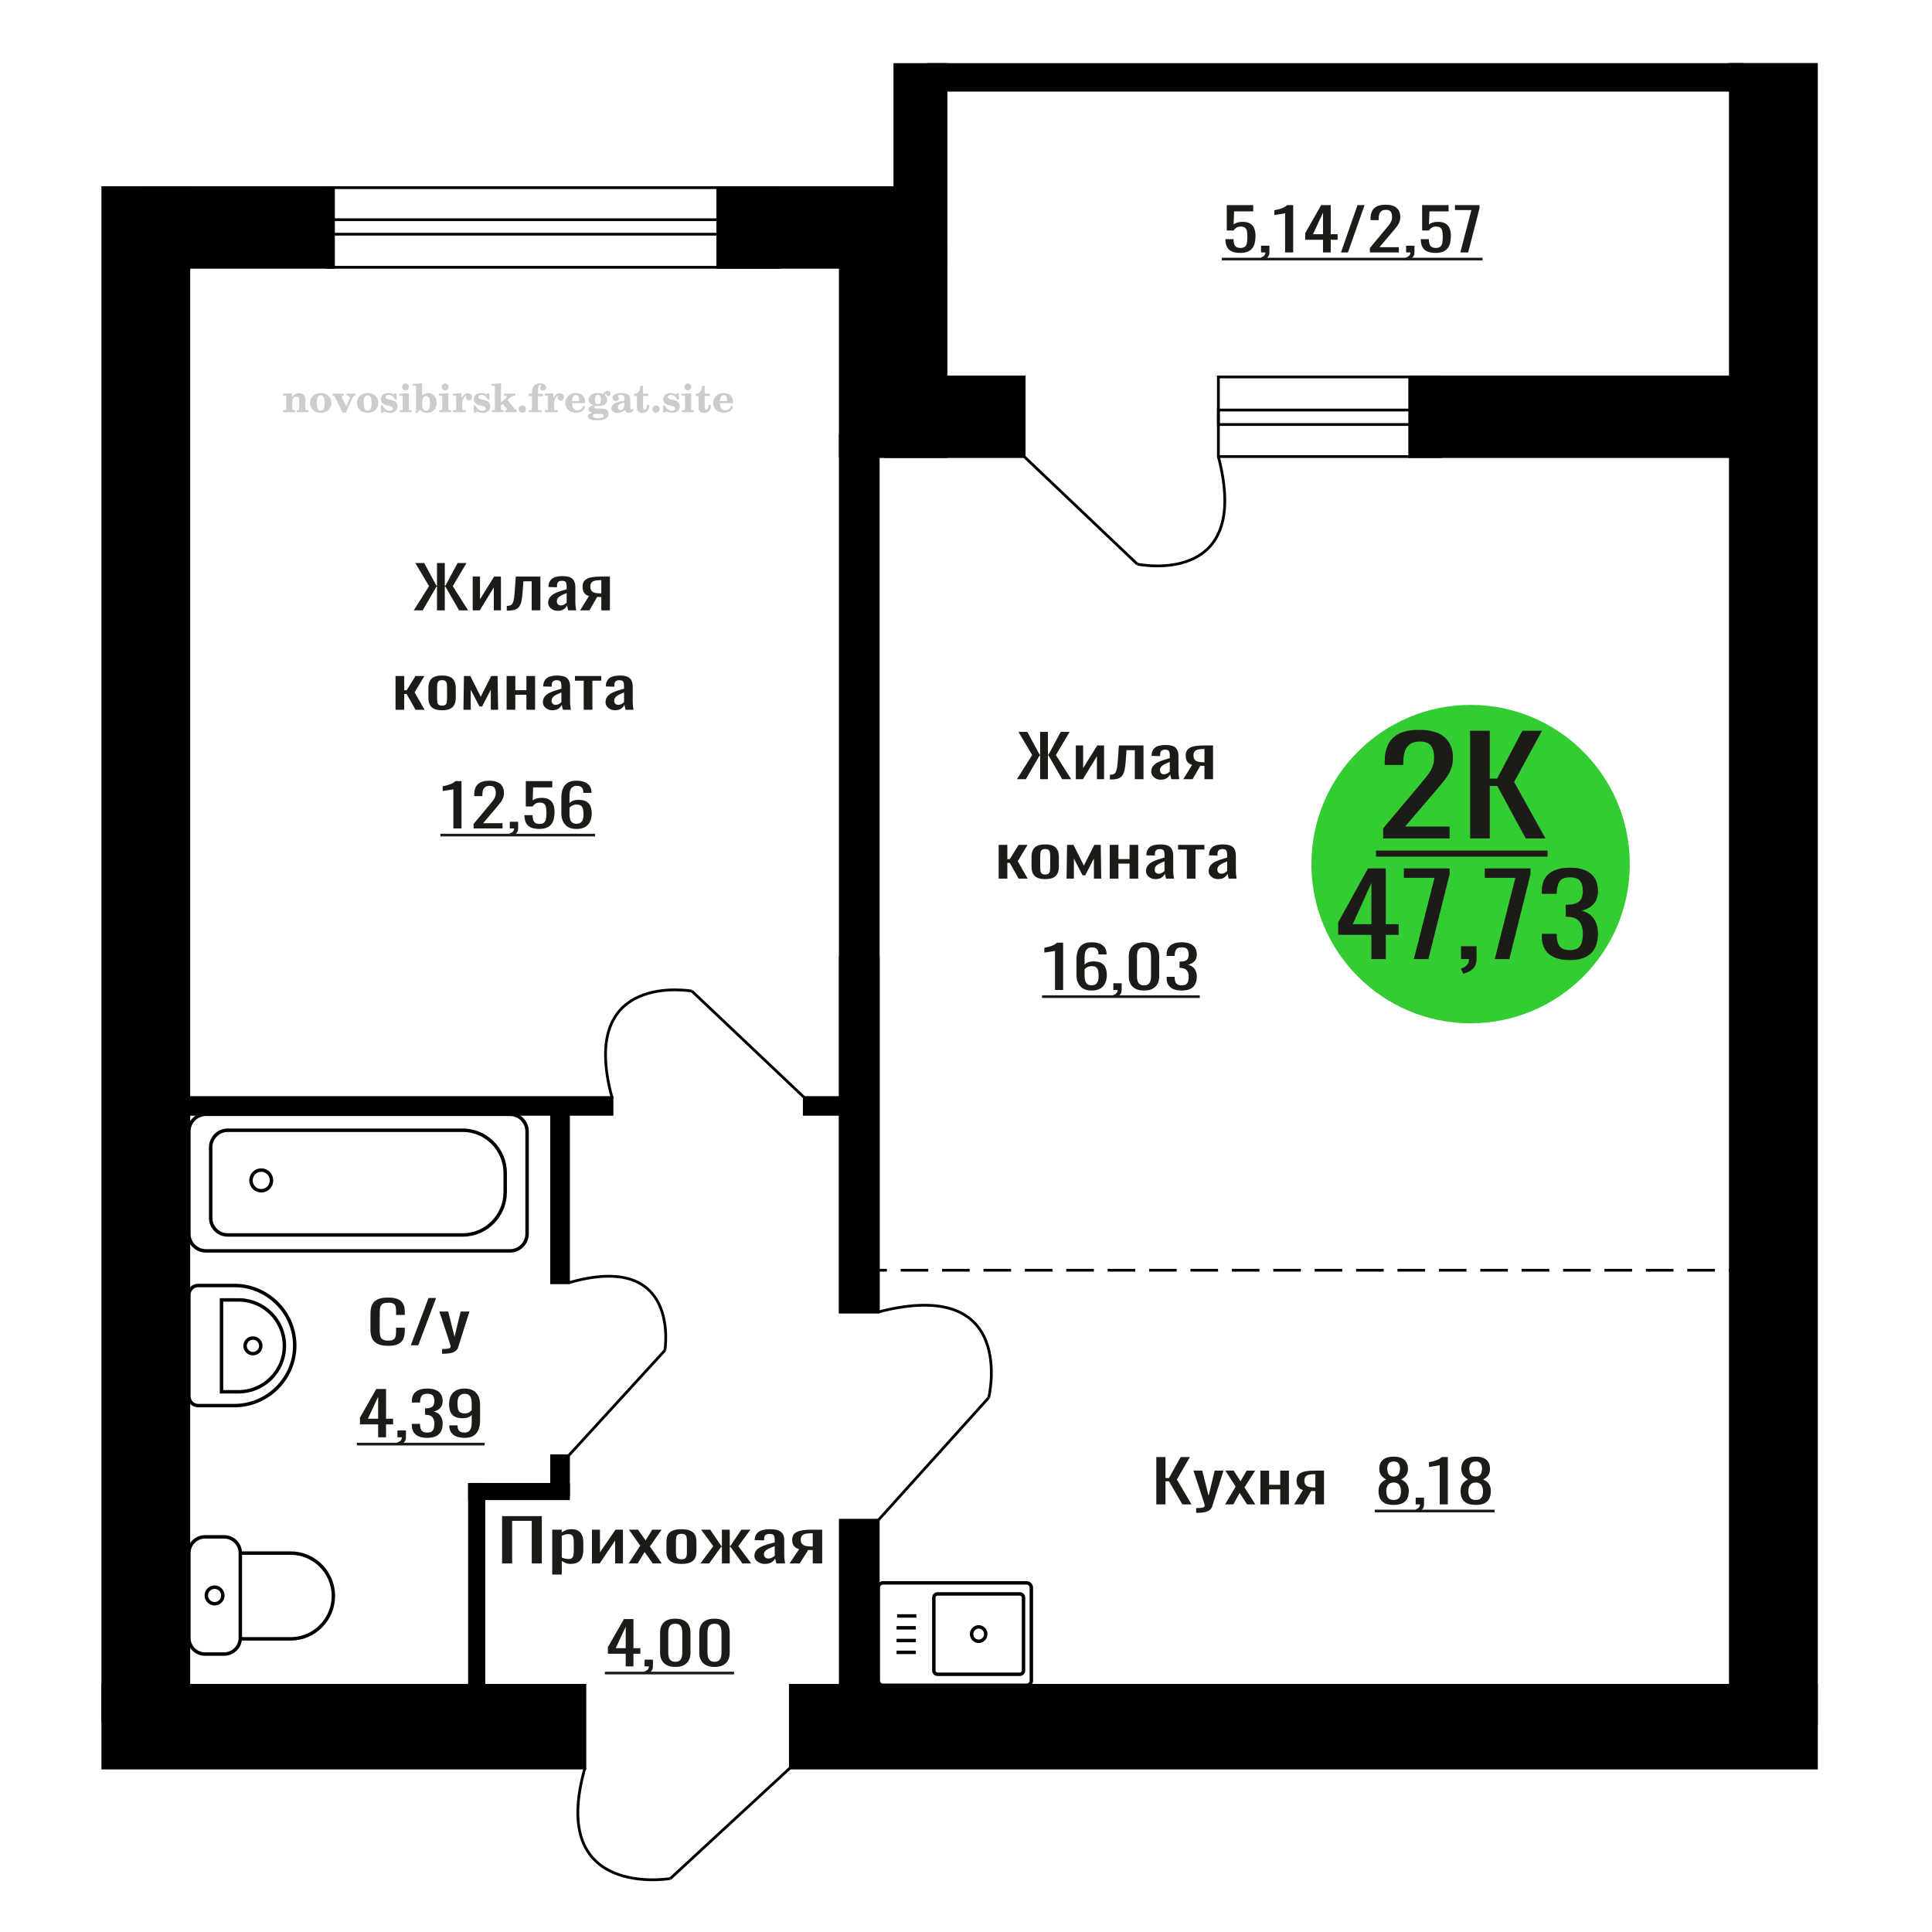 <?xml version="1.0" encoding="UTF-8"?>
<!DOCTYPE svg PUBLIC "-//W3C//DTD SVG 1.1//EN" "http://www.w3.org/Graphics/SVG/1.1/DTD/svg11.dtd">
<!-- Creator: CorelDRAW 2019 -->
<svg xmlns="http://www.w3.org/2000/svg" xml:space="preserve" width="140mm" height="140mm" version="1.1" style="shape-rendering:geometricPrecision; text-rendering:geometricPrecision; image-rendering:optimizeQuality; fill-rule:evenodd; clip-rule:evenodd"
viewBox="0 0 14000 14000"
 xmlns:xlink="http://www.w3.org/1999/xlink">
 <defs>
  <style type="text/css">
   <![CDATA[
    .str0 {stroke:black;stroke-width:25;stroke-miterlimit:22.926}
    .str2 {stroke:black;stroke-width:25.01;stroke-miterlimit:22.926}
    .str1 {stroke:black;stroke-width:20;stroke-miterlimit:22.926}
    .str3 {stroke:black;stroke-width:20;stroke-miterlimit:22.926;stroke-dasharray:200 100}
    .fil1 {fill:none}
    .fil4 {fill:black}
    .fil3 {fill:#1C1B17}
    .fil2 {fill:#33CC33}
    .fil0 {fill:#1C1B17;fill-rule:nonzero}
    .fil5 {fill:#CCCCCC;fill-rule:nonzero}
   ]]>
  </style>
 </defs>
 <g id="Слой_x0020_1">
  <polygon class="fil0" points="3638.31,11329.26 3638.31,10986.36 3926.16,10986.36 3926.16,11329.26 3853.24,11329.26 3853.24,11020.65 3711.25,11020.65 3711.25,11329.26 "/>
  <path id="1" class="fil0" d="M4001.67 11409.69l0 -325.11 69.07 0 0 19.47c8.17,-6.21 18.06,-11.57 29.68,-16.09 11.62,-4.51 25.39,-6.77 41.3,-6.77 19.37,0 34.75,3.31 46.15,9.95 11.41,6.63 19.9,14.95 25.5,24.97 5.59,10.02 9.25,20.18 10.97,30.48 1.73,10.3 2.58,19.12 2.58,26.46l0 59.27c0,17.21 -2.58,33.51 -7.75,48.89 -5.15,15.38 -14.51,27.8 -28.06,37.26 -13.56,9.45 -32.6,14.18 -57.13,14.18 -13.34,0 -25.17,-2.19 -35.49,-6.56 -10.33,-4.38 -19.58,-9.39 -27.75,-15.03l0 98.63 -69.07 0zm118.75 -112.6c12.05,0 20.66,-2.9 25.83,-8.68 5.15,-5.79 8.39,-13.62 9.68,-23.5 1.28,-9.87 1.94,-20.74 1.94,-32.59l0 -59.27c0,-10.16 -0.87,-19.54 -2.59,-28.15 -1.73,-8.61 -5.38,-15.45 -10.96,-20.53 -5.6,-5.08 -14.43,-7.62 -26.47,-7.62 -9.04,0 -17.64,1.27 -25.81,3.81 -8.19,2.54 -15.28,5.5 -21.3,8.89l0 156.63c6.45,3.1 13.76,5.72 21.94,7.83 8.17,2.12 17.42,3.18 27.74,3.18z"/>
  <polygon id="2" class="fil0" points="4289.54,11329.26 4289.54,11084.58 4347.62,11084.58 4347.62,11249.25 4459.93,11084.58 4514.14,11084.58 4514.14,11329.26 4457.35,11329.26 4457.35,11163.31 4345.69,11329.26 "/>
  <polygon id="3" class="fil0" points="4555.44,11329.26 4639.34,11200.57 4557.38,11084.58 4623.21,11084.58 4678.07,11162.04 4726.48,11084.58 4794.24,11084.58 4709.05,11206.07 4795.54,11329.26 4729.71,11329.26 4670.98,11246.29 4620.64,11329.26 "/>
  <path id="4" class="fil0" d="M4938.18 11332.65c-27.53,0 -49.26,-3.67 -65.19,-11.01 -15.92,-7.34 -27.21,-17.78 -33.88,-31.33 -6.67,-13.54 -10,-29.49 -10,-47.83l0 -71.12c0,-18.35 3.33,-34.29 10,-47.84 6.67,-13.54 17.96,-23.99 33.88,-31.32 15.93,-7.34 37.66,-11.01 65.19,-11.01 27.54,0 49.16,3.67 64.86,11.01 15.7,7.33 26.9,17.78 33.57,31.32 6.67,13.55 10.01,29.49 10.01,47.84l0 71.12c0,18.34 -3.34,34.29 -10.01,47.83 -6.67,13.55 -17.87,23.99 -33.57,31.33 -15.7,7.34 -37.32,11.01 -64.86,11.01zm0 -33.45c13.34,0 22.71,-2.54 28.07,-7.62 5.38,-5.08 8.62,-11.78 9.68,-20.1 1.09,-8.33 1.62,-17.01 1.62,-26.04l0 -76.62c0,-9.32 -0.53,-18.06 -1.62,-26.25 -1.06,-8.18 -4.3,-14.89 -9.68,-20.11 -5.36,-5.22 -14.73,-7.83 -28.07,-7.83 -13.34,0 -22.8,2.61 -28.4,7.83 -5.59,5.22 -8.92,11.93 -10,20.11 -1.07,8.19 -1.62,16.93 -1.62,26.25l0 76.62c0,9.03 0.55,17.71 1.62,26.04 1.08,8.32 4.41,15.02 10,20.1 5.6,5.08 15.06,7.62 28.4,7.62z"/>
  <polygon id="5" class="fil0" points="5075,11329.26 5168.6,11204.38 5080.81,11084.58 5146.65,11084.58 5226.03,11202.26 5231.2,11202.26 5231.2,11084.58 5287.99,11084.58 5287.99,11202.26 5293.16,11202.26 5371.91,11084.58 5437.73,11084.58 5349.95,11204.38 5443.53,11329.26 5379.65,11329.26 5293.16,11209.03 5287.99,11209.03 5287.99,11329.26 5231.2,11329.26 5231.2,11209.03 5225.39,11209.03 5138.9,11329.26 "/>
  <path id="6" class="fil0" d="M5541.64 11332.65c-14.63,0 -27.55,-2.76 -38.72,-8.26 -11.19,-5.5 -20.02,-12.56 -26.47,-21.16 -6.45,-8.61 -9.68,-17.71 -9.68,-27.31 0,-15.24 3.87,-28.08 11.62,-38.52 7.74,-10.44 18.38,-19.26 31.94,-26.46 13.55,-7.2 29.27,-13.48 47.12,-18.84 17.86,-5.36 36.69,-10.58 56.48,-15.66l0 -17.36c0,-9.88 -0.87,-18.06 -2.58,-24.55 -1.72,-6.49 -5.28,-11.36 -10.66,-14.61 -5.38,-3.24 -13.45,-4.86 -24.19,-4.86 -9.47,0 -17.11,1.41 -22.92,4.23 -5.81,2.82 -10,6.84 -12.59,12.06 -2.58,5.22 -3.87,11.36 -3.87,18.42l0 12.27 -68.41 -1.69c0.85,-27.09 10.32,-47.06 28.4,-59.9 18.07,-12.84 46.03,-19.26 83.9,-19.26 37,0 63.26,6.63 78.75,19.9 15.49,13.26 23.23,32.45 23.23,57.57l0 111.76c0,7.62 0.32,14.95 0.96,22.01 0.64,7.06 1.51,13.62 2.58,19.69 1.08,6.06 2.04,11.78 2.91,17.14l-63.26 0c-1.28,-4.52 -2.89,-10.23 -4.83,-17.14 -1.94,-6.92 -3.34,-13.2 -4.19,-18.84 -4.32,9.59 -12.6,18.55 -24.85,26.88 -12.28,8.32 -29.15,12.49 -50.67,12.49zm27.11 -38.95c6.88,0 13.33,-1.27 19.36,-3.81 6.03,-2.54 11.39,-5.43 16.13,-8.68 4.73,-3.24 7.96,-5.85 9.69,-7.83l0 -69.43c-10.77,3.96 -20.88,7.91 -30.34,11.86 -9.47,3.95 -17.75,8.11 -24.86,12.49 -7.09,4.37 -12.68,9.31 -16.77,14.81 -4.08,5.51 -6.13,11.79 -6.13,18.84 0,9.88 2.79,17.64 8.39,23.28 5.6,5.65 13.77,8.47 24.53,8.47z"/>
  <path id="7" class="fil0" d="M5721.06 11329.26l70.36 -103.72c-12.06,-3.1 -21.85,-7.76 -29.38,-13.97 -7.51,-6.2 -13,-13.82 -16.45,-22.86 -3.44,-9.03 -5.17,-19.19 -5.17,-30.48 0,-12.98 2.59,-24.13 7.75,-33.44 5.17,-9.31 13.34,-16.93 24.53,-22.86 11.19,-5.92 26.02,-10.3 44.53,-13.12 18.5,-2.82 41.31,-4.23 68.41,-4.23l72.3 0 0 244.68 -68.42 0 0 -96.52c-6.88,0 -12.69,-0.07 -17.43,-0.21 -4.73,-0.14 -9.9,-0.35 -15.49,-0.64l-61.31 97.37 -74.23 0zm160.71 -122.77c0.87,0 2.26,0 4.19,0 1.94,0 3.13,0 3.56,0l0 -96.09c-0.43,0 -1.62,0 -3.56,0 -1.93,0 -3.11,0 -3.53,0 -20.24,0 -36.26,1.62 -48.09,4.87 -11.83,3.24 -20.13,8.32 -24.85,15.24 -4.73,6.91 -7.11,16.15 -7.11,27.72 0,16.09 5.49,28.09 16.47,35.99 10.96,7.9 31.94,11.99 62.92,12.27z"/>
  <path class="fil1 str0" d="M7439.62 11470.09l-1041.56 0c-18.68,0 -33.97,15.58 -33.97,34.63l0 672.89c0,19.05 15.29,34.63 33.97,34.63l1041.56 0c18.69,0 33.98,-15.58 33.98,-34.63l0 -672.89c0,-19.05 -15.29,-34.63 -33.98,-34.63zm-49.52 79.92l-596.43 0c-14.67,0 -26.66,12.23 -26.66,27.17l0 527.96c0,14.95 11.99,27.18 26.66,27.18l596.43 0c14.66,0 26.65,-12.23 26.65,-27.18l0 -527.96c0,-14.94 -11.99,-27.17 -26.65,-27.17zm-298.22 238.93c-28.3,0 -51.24,23.38 -51.24,52.23 0,28.84 22.94,52.22 51.24,52.22 28.3,0 51.24,-23.38 51.24,-52.22 0,-28.85 -22.94,-52.23 -51.24,-52.23zm-451.53 -79.07l-139.67 0m135.78 85.93l-139.66 0m139.66 92.08l-139.66 0m139.66 85.93l-139.66 0"/>
  <path class="fil0" d="M2812.93 9752.36c-33.8,0 -60.01,-5.08 -78.68,-15.24 -18.65,-10.16 -31.62,-23.85 -38.89,-41.06 -7.26,-17.22 -10.9,-36.41 -10.9,-57.58l0 -121.07c0,-23.14 3.64,-43.32 10.9,-60.53 7.27,-17.22 20.24,-30.55 38.89,-40.01 18.67,-9.45 44.88,-14.18 78.68,-14.18 29.84,0 53.52,3.95 71,11.85 17.48,7.9 30.05,19.19 37.71,33.87 7.65,14.67 11.5,32.31 11.5,52.92l0 27.09 -63.06 0 0 -24.13c0,-12.7 -0.89,-23.92 -2.66,-33.66 -1.77,-9.73 -6.57,-17.28 -14.43,-22.64 -7.85,-5.37 -21.02,-8.05 -39.48,-8.05 -18.86,0 -32.61,2.9 -41.24,8.68 -8.65,5.79 -14.24,13.97 -16.8,24.55 -2.55,10.59 -3.83,22.93 -3.83,37.05l0 135.88c0,17.22 1.96,30.84 5.89,40.86 3.92,10.01 10.41,17.14 19.44,21.37 9.04,4.24 21.22,6.35 36.54,6.35 18.07,0 31.03,-2.89 38.89,-8.67 7.85,-5.79 12.77,-13.76 14.73,-23.92 1.96,-10.16 2.95,-22.02 2.95,-35.56l0 -25.4 63.06 0 0 25.4c0,20.88 -3.54,39.3 -10.61,55.24 -7.07,15.95 -19.25,28.37 -36.54,37.26 -17.29,8.89 -41.65,13.33 -73.06,13.33z"/>
  <polygon id="1" class="fil0" points="2976.73,9748.55 3105.18,9405.65 3159.98,9405.65 3030.94,9748.55 "/>
  <path id="2" class="fil0" d="M3203.59 9809.93l0 -34.71c15.33,0 27.51,-0.49 36.54,-1.48 9.04,-0.99 15.51,-2.82 19.45,-5.51 3.92,-2.68 5.89,-6.42 5.89,-11.21 0,-2.54 -1.38,-8.19 -4.12,-16.94 -2.76,-8.75 -5.71,-18.06 -8.84,-27.94l-68.36 -208.27 63.64 0 45.96 182.87 44.2 -182.87 63.64 0 -81.32 258.23c-3.54,11.85 -10.02,21.23 -19.45,28.15 -9.42,6.91 -21.5,11.92 -36.24,15.03 -14.73,3.1 -32.51,4.65 -53.33,4.65l-7.66 0z"/>
  <circle class="fil2" cx="10656.49" cy="6261.63" r="1153.58"/>
  <path class="fil0" d="M9937.65 6949.92l0 -175.97 -240.4 0 0 -90.83 215.84 -390.05 128.89 0 0 403.84 93.1 0 0 77.04 -93.1 0 0 175.97 -104.33 0zm-135.04 -253.01l135.04 0 0 -298.42 -135.04 298.42z"/>
  <polygon id="1" class="fil0" points="10245.56,6949.92 10394.9,6361.18 10172.92,6361.18 10172.92,6293.07 10504.36,6293.07 10504.36,6335.24 10350.91,6949.92 "/>
  <path id="2" class="fil0" d="M10603.58 7056.15l-17.38 -37.3c18.4,-4.87 32.9,-13.38 43.47,-25.55 10.57,-12.16 15.86,-26.62 15.86,-43.38l-58.31 0 0 -93.26 112.52 0 0 91.64c0,28.65 -7.84,51.49 -23.52,68.52 -15.7,17.03 -39.9,30.14 -72.64,39.33z"/>
  <polygon id="3" class="fil0" points="10831.7,6949.92 10981.05,6361.18 10759.07,6361.18 10759.07,6293.07 11090.5,6293.07 11090.5,6335.24 10937.06,6949.92 "/>
  <path id="4" class="fil0" d="M11374.89 6957.22c-45.01,0 -82.51,-6.76 -112.52,-20.27 -30.01,-13.52 -52.52,-32.98 -67.52,-58.39 -15.01,-25.41 -22.5,-55.42 -22.5,-90.02l0 -21.89 108.43 0c0,2.16 0,4.46 0,6.89 0,2.44 0,5 0,7.71 0.68,19.46 3.57,37.03 8.69,52.71 5.11,15.67 14.32,28.11 27.62,37.3 13.31,9.19 32.57,13.79 57.8,13.79 26.6,0 46.71,-5.01 60.36,-15.01 13.63,-10 22.84,-24.19 27.61,-42.57 4.78,-18.38 7.17,-39.47 7.17,-63.25 0,-34.6 -8.01,-62.85 -24.05,-84.75 -16.02,-21.89 -44.15,-33.92 -84.39,-36.08 -2.04,-0.54 -4.6,-0.81 -7.67,-0.81 -3.08,0 -5.62,0 -7.67,0l0 -86.77c2.05,0 4.43,0 7.15,0 2.73,0 5.13,0 7.17,0 38.86,-1.08 66.83,-9.19 83.87,-24.33 17.06,-15.14 25.59,-40.28 25.59,-75.42 0,-29.73 -6.31,-53.52 -18.93,-71.36 -12.62,-17.84 -37.68,-26.76 -75.19,-26.76 -37.5,0 -62.39,9.87 -74.68,29.6 -12.27,19.73 -19.09,45.01 -20.45,75.82 0,2.16 0,4.46 0,6.89 0,2.44 0,4.74 0,6.9l-108.43 0 0 -21.9c0,-35.14 7.49,-65.14 22.5,-90.01 15,-24.87 37.68,-44.06 68.02,-57.58 30.35,-13.51 68.03,-20.27 113.04,-20.27 45.69,0 83.54,6.76 113.55,20.27 30,13.52 52.51,32.85 67.52,57.98 15,25.14 22.5,55.28 22.5,90.42 0,39.47 -10.75,71.1 -32.23,94.88 -21.48,23.79 -50.29,40.01 -86.43,48.66 25.23,5.95 46.54,16.22 63.93,30.81 17.39,14.6 30.87,33.12 40.4,55.55 9.55,22.44 14.33,48.52 14.33,78.26 0,38.92 -6.82,72.85 -20.46,101.77 -13.63,28.92 -35.46,51.36 -65.47,67.31 -30.01,15.94 -69.55,23.92 -118.66,23.92z"/>
  <path class="fil0" d="M10022.77 6076.01l0 -73.24 259.69 -309.32c19.32,-23.13 37.18,-44.65 53.57,-64.56 16.39,-19.92 29.84,-40.96 40.34,-63.12 10.51,-22.17 15.75,-47.7 15.75,-76.61 0,-35.98 -7.56,-64.24 -22.68,-84.8 -15.14,-20.56 -41.6,-30.84 -79.42,-30.84 -31.93,0 -56.72,6.75 -74.38,20.24 -17.65,13.49 -29.83,31.16 -36.55,53 -6.73,21.84 -10.09,45.29 -10.09,70.34l0 26.02 -134.88 0 0 -26.98c0,-46.9 8.2,-87.21 24.58,-120.93 16.39,-33.73 42.86,-59.91 79.42,-78.54 36.56,-18.63 85.09,-27.95 145.59,-27.95 82.37,0 143.71,17.83 184.05,53.49 40.34,35.65 60.5,84.96 60.5,147.91 0,33.41 -5.24,62.64 -15.75,87.69 -10.5,25.06 -24.16,48.51 -40.97,70.35 -16.81,21.84 -35.29,44.33 -55.46,67.45l-234.47 273.67 322.71 0 0 86.73 -481.55 0z"/>
  <polygon id="1" class="fil0" points="10653.08,6076.01 10653.08,5295.47 10795.52,5295.47 10795.52,5642.38 10848.46,5642.38 11031.26,5295.47 11173.7,5295.47 10972.01,5666.47 11198.91,6076.01 11056.46,6076.01 10849.72,5695.38 10795.52,5695.38 10795.52,6076.01 "/>
  <polygon id="2" class="fil3" points="9971.09,6163.61 11214.03,6163.61 11214.03,6207.41 9971.09,6207.41 "/>
  <polygon class="fil0" points="8379.06,10901.25 8379.06,10558.35 8445.65,10558.35 8445.65,10710.75 8470.4,10710.75 8555.84,10558.35 8622.43,10558.35 8528.14,10721.33 8634.2,10901.25 8567.62,10901.25 8470.98,10734.03 8445.65,10734.03 8445.65,10901.25 "/>
  <path id="1" class="fil0" d="M8667.79 10962.63l0 -34.71c15.33,0 27.51,-0.49 36.54,-1.48 9.03,-0.99 15.51,-2.82 19.44,-5.51 3.93,-2.68 5.89,-6.42 5.89,-11.21 0,-2.54 -1.38,-8.19 -4.12,-16.94 -2.75,-8.75 -5.7,-18.06 -8.84,-27.94l-68.36 -208.27 63.64 0 45.97 182.87 44.19 -182.87 63.64 0 -81.32 258.23c-3.53,11.85 -10.02,21.23 -19.44,28.15 -9.43,6.91 -21.51,11.92 -36.25,15.03 -14.73,3.1 -32.5,4.65 -53.32,4.65l-7.66 0z"/>
  <polygon id="2" class="fil0" points="8877.57,10901.25 8954.17,10772.56 8879.34,10656.57 8939.44,10656.57 8989.53,10734.03 9033.72,10656.57 9095.59,10656.57 9017.81,10778.06 9096.78,10901.25 9036.67,10901.25 8983.05,10818.28 8937.09,10901.25 "/>
  <polygon id="3" class="fil0" points="9133.32,10901.25 9133.32,10656.57 9196.37,10656.57 9196.37,10759.43 9277.09,10759.43 9277.09,10656.57 9340.15,10656.57 9340.15,10901.25 9277.09,10901.25 9277.09,10792.45 9196.37,10792.45 9196.37,10901.25 "/>
  <path id="4" class="fil0" d="M9377.86 10901.25l64.23 -103.72c-11.01,-3.1 -19.94,-7.76 -26.82,-13.97 -6.86,-6.2 -11.87,-13.82 -15.02,-22.86 -3.14,-9.03 -4.72,-19.19 -4.72,-30.48 0,-12.98 2.37,-24.13 7.07,-33.44 4.72,-9.31 12.18,-16.93 22.4,-22.86 10.22,-5.92 23.76,-10.3 40.66,-13.12 16.88,-2.82 37.71,-4.23 62.46,-4.23l66 0 0 244.68 -62.47 0 0 -96.52c-6.27,0 -11.58,-0.07 -15.91,-0.21 -4.31,-0.14 -9.03,-0.35 -14.14,-0.64l-55.97 97.37 -67.77 0zm146.72 -122.77c0.8,0 2.06,0 3.83,0 1.77,0 2.85,0 3.24,0l0 -96.09c-0.39,0 -1.47,0 -3.24,0 -1.77,0 -2.84,0 -3.23,0 -18.47,0 -33.1,1.62 -43.9,4.87 -10.8,3.24 -18.38,8.32 -22.69,15.24 -4.32,6.91 -6.49,16.15 -6.49,27.72 0,16.09 5.01,28.09 15.04,35.99 10,7.9 29.16,11.99 57.44,12.27z"/>
  <path class="fil1 str1" d="M4857.51 13612.58c0,0 -889.55,153.17 -619.15,-800.62"/>
  <line class="fil1 str1" x1="5724.39" y1="12811.96" x2="4857.52" y2= "13612.58" />
  <path class="fil1 str0" d="M1368.4 11254.29l0 614.07c0,64.7 52.65,117.63 117.01,117.63l139.1 0c64.36,0 117.01,-52.93 117.01,-117.63l0 -614.07c0,-64.7 -52.65,-117.64 -117.01,-117.64l-139.1 0c-64.36,0 -117.01,52.94 -117.01,117.64zm373.12 0l0 621.41 365.28 0c169.97,0 309.04,-139.81 309.04,-310.7l0 -0.01c0,-170.89 -139.07,-310.7 -309.04,-310.7l-365.28 0zm-246.45 307.03c0,33.26 26.82,60.21 59.89,60.21 33.08,0 59.89,-26.95 59.89,-60.21 0,-33.25 -26.81,-60.21 -59.89,-60.21 -33.07,0 -59.89,26.96 -59.89,60.21z"/>
  <path class="fil1 str0" d="M1368.4 9382.8l0 735.12c0,37.23 30.61,67.67 68.03,67.67l261.79 0c240.68,0 437.58,-195.84 437.58,-435.22l0 -0.01c0,-239.38 -196.9,-435.22 -437.58,-435.22l-261.79 0c-37.42,0 -68.03,30.44 -68.03,67.66zm236.75 36.81l0 665.74 123.32 0c182.72,0 332.23,-148.7 332.23,-330.44l0 -4.87c0,-181.73 -149.51,-330.43 -332.23,-330.43l-123.32 0zm170.84 332.87c0,31.27 25.49,56.63 56.94,56.63 31.44,0 56.93,-25.36 56.93,-56.63 0,-31.28 -25.49,-56.63 -56.93,-56.63 -31.45,0 -56.94,25.35 -56.94,56.63z"/>
  <path class="fil1 str1" d="M7164.73 10127.86c0,0 214.74,-883.33 -800.64,-620.87"/>
  <line class="fil1 str1" x1="6364.09" y1="11015.96" x2="7164.73" y2= "10127.86" />
  <path class="fil0" d="M7644.99 7173.91l0 -283.63c-0.36,0.28 -4.49,1.13 -12.37,2.54 -7.86,1.41 -16.76,2.82 -26.65,4.23 -9.89,1.41 -18.68,2.68 -26.38,3.81 -7.68,1.13 -11.72,1.7 -12.08,1.7l0 -34.29c6.23,-1.13 13.46,-2.69 21.7,-4.66 8.25,-1.98 16.67,-4.38 25.28,-7.2 8.62,-2.82 16.86,-6.35 24.73,-10.58 7.88,-4.23 14.56,-9.17 20.07,-14.82l44.51 0 0 342.9 -58.81 0z"/>
  <path id="1" class="fil0" d="M7909.88 7177.72c-25.66,0 -46.54,-5.01 -62.65,-15.03 -16.12,-10.02 -27.94,-23.56 -35.45,-40.64 -7.51,-17.07 -11.27,-36.05 -11.27,-56.94l0 -115.56c0,-22.3 3.3,-42.62 9.89,-60.96 6.59,-18.35 17.86,-33.02 33.8,-44.03 15.93,-11.01 37.83,-16.51 65.68,-16.51 23.08,0 42.57,3.24 58.51,9.74 15.95,6.49 28.21,15.94 36.82,28.36 8.62,12.42 13.1,27.52 13.47,45.3 0,0.56 0.09,1.34 0.28,2.32 0.18,0.99 0.27,1.91 0.27,2.76l-59.35 0c0,-16.66 -3.48,-29.36 -10.44,-38.1 -6.97,-8.75 -20.16,-13.13 -39.56,-13.13 -10.64,0 -19.79,2.61 -27.49,7.83 -7.69,5.23 -13.46,13.2 -17.31,23.92 -3.85,10.73 -5.77,24.56 -5.77,41.49l0 52.07c5.86,-7.06 14.2,-12.77 25.01,-17.15 10.81,-4.37 24.09,-6.56 39.83,-6.56 24.55,0 43.79,4.09 57.71,12.28 13.92,8.18 23.82,19.68 29.67,34.5 5.87,14.82 8.8,32.24 8.8,52.28 0,20.6 -3.67,39.37 -10.99,56.3 -7.34,16.94 -19.06,30.41 -35.17,40.43 -16.12,10.02 -37.55,15.03 -64.29,15.03zm0 -37.68c13.18,0 23.44,-2.89 30.76,-8.67 7.33,-5.79 12.55,-13.48 15.67,-23.08 3.11,-9.59 4.67,-20.03 4.67,-31.32 0,-13.55 -0.83,-26.11 -2.48,-37.68 -1.65,-11.57 -5.96,-20.81 -12.91,-27.73 -6.96,-6.91 -18.87,-10.37 -35.71,-10.37 -8.07,0 -15.4,1.13 -22,3.39 -6.59,2.26 -12.26,5.15 -17.03,8.68 -4.76,3.52 -8.6,7.26 -11.54,11.21l0 51.23c0,11.57 1.56,22.29 4.68,32.17 3.11,9.88 8.33,17.71 15.65,23.5 7.34,5.78 17.41,8.67 30.24,8.67z"/>
  <path id="2" class="fil0" d="M8076.37 7229.37l-9.34 -19.48c9.89,-2.54 17.68,-6.98 23.35,-13.33 5.68,-6.35 8.53,-13.9 8.53,-22.65l-31.33 0 0 -48.68 60.44 0 0 47.83c0,14.96 -4.2,26.88 -12.63,35.77 -8.42,8.89 -21.43,15.74 -39.02,20.54z"/>
  <path id="3" class="fil0" d="M8290.13 7177.72c-25.27,0 -46.07,-4.37 -62.37,-13.12 -16.29,-8.75 -28.39,-20.75 -36.27,-35.99 -7.87,-15.24 -11.81,-32.59 -11.81,-52.07l0 -147.74c0,-20.04 3.85,-37.6 11.54,-52.7 7.69,-15.1 19.69,-26.88 35.99,-35.35 16.31,-8.47 37.29,-12.7 62.92,-12.7 25.65,0 46.53,4.23 62.65,12.7 16.12,8.47 28.03,20.25 35.73,35.35 7.69,15.1 11.54,32.66 11.54,52.7l0 147.74c0,19.76 -3.95,37.26 -11.82,52.5 -7.88,15.24 -19.87,27.16 -35.99,35.77 -16.13,8.61 -36.82,12.91 -62.11,12.91zm0 -37.25c13.93,0 24.46,-3.11 31.6,-9.32 7.15,-6.21 12.1,-14.18 14.84,-23.91 2.75,-9.74 4.13,-19.83 4.13,-30.27l0 -148.59c0,-11.01 -1.29,-21.38 -3.85,-31.12 -2.57,-9.73 -7.42,-17.56 -14.56,-23.49 -7.15,-5.93 -17.86,-8.89 -32.16,-8.89 -14.28,0 -25.09,2.96 -32.41,8.89 -7.33,5.93 -12.28,13.76 -14.84,23.49 -2.57,9.74 -3.85,20.11 -3.85,31.12l0 148.59c0,10.44 1.37,20.53 4.12,30.27 2.74,9.73 7.88,17.7 15.39,23.91 7.51,6.21 18.04,9.32 31.59,9.32z"/>
  <path id="4" class="fil0" d="M8562.7 7177.72c-24.17,0 -44.33,-3.53 -60.44,-10.58 -16.12,-7.06 -28.21,-17.22 -36.27,-30.48 -8.06,-13.27 -12.1,-28.93 -12.1,-46.99l0 -11.43 58.26 0c0,1.13 0,2.33 0,3.6 0,1.27 0,2.61 0,4.02 0.37,10.16 1.92,19.33 4.66,27.51 2.75,8.19 7.7,14.68 14.84,19.48 7.15,4.79 17.5,7.19 31.05,7.19 14.29,0 25.09,-2.61 32.43,-7.83 7.32,-5.22 12.26,-12.63 14.84,-22.22 2.55,-9.6 3.84,-20.6 3.84,-33.02 0,-18.06 -4.3,-32.81 -12.92,-44.24 -8.61,-11.43 -23.72,-17.71 -45.33,-18.84 -1.1,-0.28 -2.48,-0.42 -4.13,-0.42 -1.65,0 -3.01,0 -4.11,0l0 -45.3c1.1,0 2.37,0 3.84,0 1.47,0 2.75,0 3.86,0 20.87,-0.56 35.89,-4.8 45.05,-12.7 9.16,-7.9 13.74,-21.02 13.74,-39.37 0,-15.52 -3.39,-27.94 -10.17,-37.25 -6.77,-9.31 -20.23,-13.97 -40.38,-13.97 -20.16,0 -33.53,5.15 -40.13,15.45 -6.59,10.3 -10.25,23.5 -10.98,39.58 0,1.13 0,2.33 0,3.6 0,1.27 0,2.47 0,3.6l-58.26 0 0 -11.43c0,-18.35 4.04,-34.01 12.1,-46.99 8.06,-12.98 20.24,-23 36.54,-30.06 16.31,-7.05 36.54,-10.58 60.73,-10.58 24.53,0 44.87,3.53 61,10.58 16.11,7.06 28.21,17.15 36.27,30.27 8.05,13.12 12.08,28.86 12.08,47.2 0,20.6 -5.77,37.11 -17.31,49.53 -11.54,12.42 -27.02,20.89 -46.44,25.4 13.55,3.11 25,8.47 34.35,16.09 9.35,7.62 16.58,17.28 21.7,29 5.13,11.71 7.7,25.33 7.7,40.85 0,20.32 -3.66,38.03 -10.99,53.13 -7.32,15.09 -19.05,26.81 -35.17,35.13 -16.12,8.33 -37.37,12.49 -63.75,12.49z"/>
  <polygon id="5" class="fil3" points="7551.02,7212.39 8694.04,7212.39 8694.04,7231.63 7551.02,7231.63 "/>
  <polygon class="fil0" points="7368.94,5646.43 7479.49,5471.17 7380.12,5303.53 7444.21,5303.53 7533.59,5469.05 7537.12,5469.05 7537.12,5303.53 7593.57,5303.53 7593.57,5469.05 7597.68,5469.05 7686.46,5303.53 7751.15,5303.53 7651.18,5471.17 7762.31,5646.43 7697.05,5646.43 7598.26,5474.98 7593.57,5474.98 7593.57,5646.43 7537.12,5646.43 7537.12,5474.98 7532.99,5474.98 7433.63,5646.43 "/>
  <polygon id="1" class="fil0" points="7795.83,5646.43 7795.83,5401.75 7848.75,5401.75 7848.75,5566.42 7951.06,5401.75 8000.45,5401.75 8000.45,5646.43 7948.72,5646.43 7948.72,5480.48 7846.99,5646.43 "/>
  <path id="2" class="fil0" d="M8042.79 5648.55l0 -34.29c11.75,0 21.07,-1.7 27.92,-5.08 6.86,-3.39 12.15,-9.1 15.88,-17.15 3.73,-8.04 6.56,-18.91 8.52,-32.59 1.96,-13.69 3.73,-30.84 5.3,-51.44l7.65 -106.25 178.16 0 0 244.68 -62.92 0 0 -210.39 -59.97 0 -5.3 71.96c-1.95,27.94 -4.8,51.08 -8.52,69.43 -3.73,18.34 -9.5,32.66 -17.35,42.97 -7.84,10.3 -18.32,17.56 -31.46,21.8 -13.13,4.23 -30.09,6.35 -50.85,6.35l-7.06 0z"/>
  <path id="3" class="fil0" d="M8410.88 5649.82c-13.33,0 -25.09,-2.76 -35.28,-8.26 -10.19,-5.5 -18.23,-12.56 -24.11,-21.16 -5.87,-8.61 -8.82,-17.71 -8.82,-27.31 0,-15.24 3.53,-28.08 10.59,-38.52 7.05,-10.44 16.75,-19.26 29.09,-26.46 12.35,-7.2 26.67,-13.48 42.94,-18.84 16.26,-5.36 33.42,-10.58 51.45,-15.66l0 -17.36c0,-9.88 -0.8,-18.06 -2.35,-24.55 -1.57,-6.49 -4.81,-11.36 -9.71,-14.61 -4.9,-3.24 -12.25,-4.86 -22.04,-4.86 -8.63,0 -15.59,1.41 -20.88,4.23 -5.29,2.82 -9.11,6.84 -11.47,12.06 -2.35,5.22 -3.53,11.36 -3.53,18.42l0 12.27 -62.32 -1.69c0.77,-27.09 9.4,-47.06 25.87,-59.9 16.46,-12.84 41.94,-19.26 76.44,-19.26 33.71,0 57.63,6.63 71.74,19.9 14.11,13.26 21.17,32.45 21.17,57.57l0 111.76c0,7.62 0.29,14.95 0.87,22.01 0.58,7.06 1.38,13.62 2.35,19.69 0.98,6.06 1.86,11.78 2.65,17.14l-57.63 0c-1.16,-4.52 -2.64,-10.23 -4.4,-17.14 -1.76,-6.92 -3.04,-13.2 -3.82,-18.84 -3.93,9.59 -11.47,18.55 -22.64,26.88 -11.18,8.32 -26.56,12.49 -46.16,12.49zm24.7 -38.95c6.26,0 12.14,-1.27 17.64,-3.81 5.49,-2.54 10.38,-5.43 14.7,-8.68 4.3,-3.24 7.25,-5.85 8.82,-7.83l0 -69.43c-9.81,3.96 -19.02,7.91 -27.65,11.86 -8.62,3.95 -16.16,8.11 -22.64,12.49 -6.45,4.37 -11.55,9.31 -15.27,14.81 -3.73,5.51 -5.59,11.79 -5.59,18.84 0,9.88 2.54,17.64 7.64,23.28 5.1,5.65 12.54,8.47 22.35,8.47z"/>
  <path id="4" class="fil0" d="M8574.34 5646.43l64.1 -103.72c-10.99,-3.1 -19.9,-7.76 -26.77,-13.97 -6.84,-6.2 -11.84,-13.82 -14.98,-22.86 -3.14,-9.03 -4.71,-19.19 -4.71,-30.48 0,-12.98 2.36,-24.13 7.05,-33.44 4.71,-9.31 12.16,-16.93 22.35,-22.86 10.2,-5.92 23.71,-10.3 40.58,-13.12 16.84,-2.82 37.62,-4.23 62.32,-4.23l65.86 0 0 244.68 -62.33 0 0 -96.52c-6.27,0 -11.56,-0.07 -15.88,-0.21 -4.3,-0.14 -9.01,-0.35 -14.11,-0.64l-55.85 97.37 -67.63 0zm146.41 -122.77c0.79,0 2.06,0 3.82,0 1.76,0 2.85,0 3.24,0l0 -96.09c-0.39,0 -1.48,0 -3.24,0 -1.76,0 -2.83,0 -3.22,0 -18.43,0 -33.03,1.62 -43.81,4.87 -10.78,3.24 -18.33,8.32 -22.64,15.24 -4.31,6.91 -6.47,16.15 -6.47,27.72 0,16.09 5,28.09 15,35.99 9.98,7.9 29.1,11.99 57.32,12.27z"/>
  <polygon id="5" class="fil0" points="7236.66,6366.94 7236.66,6122.26 7299.58,6122.26 7299.58,6225.55 7317.22,6225.55 7381.3,6122.26 7445.99,6122.26 7374.83,6240.79 7447.15,6366.94 7381.3,6366.94 7317.22,6252.64 7299.58,6252.64 7299.58,6366.94 "/>
  <path id="6" class="fil0" d="M7574.16 6370.33c-25.08,0 -44.87,-3.67 -59.39,-11.01 -14.5,-7.34 -24.79,-17.78 -30.86,-31.33 -6.09,-13.54 -9.11,-29.49 -9.11,-47.83l0 -71.12c0,-18.35 3.02,-34.29 9.11,-47.84 6.07,-13.54 16.36,-23.99 30.86,-31.32 14.52,-7.34 34.31,-11.01 59.39,-11.01 25.09,0 44.78,3.67 59.09,11.01 14.31,7.33 24.5,17.78 30.59,31.32 6.07,13.55 9.11,29.49 9.11,47.84l0 71.12c0,18.34 -3.04,34.29 -9.11,47.83 -6.09,13.55 -16.28,23.99 -30.59,31.33 -14.31,7.34 -34,11.01 -59.09,11.01zm0 -33.45c12.16,0 20.68,-2.54 25.57,-7.62 4.91,-5.08 7.85,-11.78 8.82,-20.1 0.99,-8.33 1.48,-17.01 1.48,-26.04l0 -76.62c0,-9.32 -0.49,-18.06 -1.48,-26.25 -0.97,-8.18 -3.91,-14.89 -8.82,-20.11 -4.89,-5.22 -13.41,-7.83 -25.57,-7.83 -12.15,0 -20.78,2.61 -25.87,7.83 -5.1,5.22 -8.13,11.93 -9.12,20.11 -0.97,8.19 -1.47,16.93 -1.47,26.25l0 76.62c0,9.03 0.5,17.71 1.47,26.04 0.99,8.32 4.02,15.02 9.12,20.1 5.09,5.08 13.72,7.62 25.87,7.62z"/>
  <polygon id="7" class="fil0" points="7728.81,6366.94 7732.34,6122.26 7778.79,6122.26 7854.06,6272.54 7929.91,6122.26 7976.36,6122.26 7979.88,6366.94 7926.96,6366.94 7926.96,6220.89 7864.06,6342.81 7844.65,6342.81 7781.73,6221.74 7781.73,6366.94 "/>
  <polygon id="8" class="fil0" points="8041.62,6366.94 8041.62,6122.26 8104.54,6122.26 8104.54,6225.12 8185.09,6225.12 8185.09,6122.26 8248.01,6122.26 8248.01,6366.94 8185.09,6366.94 8185.09,6258.14 8104.54,6258.14 8104.54,6366.94 "/>
  <path id="9" class="fil0" d="M8372.67 6370.33c-13.33,0 -25.1,-2.76 -35.28,-8.26 -10.19,-5.5 -18.23,-12.56 -24.11,-21.16 -5.88,-8.61 -8.82,-17.71 -8.82,-27.31 0,-15.24 3.53,-28.08 10.58,-38.52 7.06,-10.44 16.76,-19.26 29.1,-26.46 12.35,-7.2 26.67,-13.48 42.94,-18.84 16.26,-5.36 33.42,-10.58 51.44,-15.66l0 -17.36c0,-9.88 -0.79,-18.06 -2.34,-24.55 -1.57,-6.49 -4.81,-11.36 -9.71,-14.61 -4.9,-3.24 -12.25,-4.86 -22.04,-4.86 -8.63,0 -15.59,1.41 -20.88,4.23 -5.29,2.82 -9.11,6.84 -11.47,12.06 -2.35,5.22 -3.53,11.36 -3.53,18.42l0 12.27 -62.33 -1.69c0.78,-27.09 9.41,-47.06 25.88,-59.9 16.46,-12.84 41.93,-19.26 76.44,-19.26 33.71,0 57.63,6.63 71.74,19.9 14.11,13.26 21.17,32.45 21.17,57.57l0 111.76c0,7.62 0.29,14.95 0.87,22.01 0.58,7.06 1.38,13.62 2.35,19.69 0.98,6.06 1.86,11.78 2.65,17.14l-57.63 0c-1.16,-4.52 -2.64,-10.23 -4.4,-17.14 -1.77,-6.92 -3.04,-13.2 -3.82,-18.84 -3.93,9.59 -11.47,18.55 -22.64,26.88 -11.18,8.32 -26.56,12.49 -46.16,12.49zm24.7 -38.95c6.26,0 12.14,-1.27 17.64,-3.81 5.49,-2.54 10.37,-5.43 14.69,-8.68 4.31,-3.24 7.26,-5.85 8.82,-7.83l0 -69.43c-9.8,3.96 -19.01,7.91 -27.64,11.86 -8.62,3.95 -16.16,8.11 -22.64,12.49 -6.46,4.37 -11.55,9.31 -15.28,14.81 -3.72,5.51 -5.58,11.79 -5.58,18.84 0,9.88 2.54,17.64 7.64,23.28 5.1,5.65 12.54,8.47 22.35,8.47z"/>
  <polygon id="10" class="fil0" points="8600.23,6366.94 8600.23,6156.12 8536.73,6156.12 8536.73,6122.26 8727.24,6122.26 8727.24,6156.12 8663.14,6156.12 8663.14,6366.94 "/>
  <path id="11" class="fil0" d="M8826.61 6370.33c-13.34,0 -25.1,-2.76 -35.28,-8.26 -10.2,-5.5 -18.24,-12.56 -24.12,-21.16 -5.87,-8.61 -8.82,-17.71 -8.82,-27.31 0,-15.24 3.53,-28.08 10.59,-38.52 7.05,-10.44 16.75,-19.26 29.1,-26.46 12.34,-7.2 26.66,-13.48 42.93,-18.84 16.26,-5.36 33.42,-10.58 51.45,-15.66l0 -17.36c0,-9.88 -0.79,-18.06 -2.35,-24.55 -1.57,-6.49 -4.81,-11.36 -9.71,-14.61 -4.9,-3.24 -12.25,-4.86 -22.04,-4.86 -8.63,0 -15.59,1.41 -20.88,4.23 -5.29,2.82 -9.11,6.84 -11.47,12.06 -2.35,5.22 -3.53,11.36 -3.53,18.42l0 12.27 -62.32 -1.69c0.77,-27.09 9.4,-47.06 25.87,-59.9 16.46,-12.84 41.94,-19.26 76.44,-19.26 33.71,0 57.63,6.63 71.74,19.9 14.11,13.26 21.17,32.45 21.17,57.57l0 111.76c0,7.62 0.29,14.95 0.87,22.01 0.59,7.06 1.38,13.62 2.35,19.69 0.99,6.06 1.86,11.78 2.65,17.14l-57.63 0c-1.16,-4.52 -2.63,-10.23 -4.4,-17.14 -1.76,-6.92 -3.04,-13.2 -3.82,-18.84 -3.93,9.59 -11.47,18.55 -22.64,26.88 -11.18,8.32 -26.56,12.49 -46.15,12.49zm24.69 -38.95c6.27,0 12.14,-1.27 17.64,-3.81 5.49,-2.54 10.38,-5.43 14.7,-8.68 4.3,-3.24 7.25,-5.85 8.82,-7.83l0 -69.43c-9.81,3.96 -19.02,7.91 -27.64,11.86 -8.63,3.95 -16.17,8.11 -22.64,12.49 -6.46,4.37 -11.56,9.31 -15.28,14.81 -3.73,5.51 -5.59,11.79 -5.59,18.84 0,9.88 2.55,17.64 7.64,23.28 5.1,5.65 12.55,8.47 22.35,8.47z"/>
  <polygon class="fil4 str1" points="13162.39,466.75 12538.91,466.75 12538.91,12491.99 13162.39,12491.99 "/>
  <path class="fil0" d="M2740.19 10415.38l0 -93.83 -131.9 0 0 -48.43 118.43 -207.98 70.72 0 0 215.33 51.08 0 0 41.08 -51.08 0 0 93.83 -57.25 0zm-74.1 -134.91l74.1 0 0 -159.12 -74.1 159.12z"/>
  <path id="1" class="fil0" d="M2888.93 10472.02l-9.54 -19.89c10.1,-2.59 18.04,-7.13 23.84,-13.62 5.81,-6.48 8.7,-14.19 8.7,-23.13l-31.98 0 0 -49.72 61.73 0 0 48.86c0,15.27 -4.29,27.45 -12.9,36.53 -8.61,9.08 -21.9,16.07 -39.85,20.97z"/>
  <path id="2" class="fil0" d="M3095.49 10419.27c-24.71,0 -45.28,-3.6 -61.74,-10.81 -16.48,-7.2 -28.82,-17.58 -37.05,-31.13 -8.23,-13.55 -12.35,-29.55 -12.35,-48l0 -11.67 59.5 0c0,1.15 0,2.38 0,3.68 0,1.29 0,2.66 0,4.1 0.37,10.38 1.96,19.75 4.76,28.11 2.82,8.36 7.87,14.99 15.16,19.89 7.3,4.9 17.87,7.35 31.72,7.35 14.59,0 25.62,-2.67 33.11,-8 7.49,-5.33 12.54,-12.9 15.15,-22.7 2.62,-9.8 3.93,-21.04 3.93,-33.73 0,-18.45 -4.4,-33.51 -13.19,-45.18 -8.78,-11.68 -24.22,-18.09 -46.3,-19.24 -1.13,-0.29 -2.53,-0.44 -4.22,-0.44 -1.67,0 -3.07,0 -4.2,0l0 -46.26c1.13,0 2.44,0 3.93,0 1.49,0 2.8,0 3.93,0 21.33,-0.58 36.66,-4.9 46.02,-12.97 9.36,-8.07 14.03,-21.48 14.03,-40.22 0,-15.85 -3.46,-28.53 -10.38,-38.05 -6.92,-9.51 -20.67,-14.26 -41.26,-14.26 -20.57,0 -34.23,5.26 -40.96,15.78 -6.74,10.52 -10.48,24 -11.23,40.43 0,1.15 0,2.37 0,3.67 0,1.3 0,2.52 0,3.68l-59.5 0 0 -11.68c0,-18.73 4.12,-34.73 12.35,-47.99 8.23,-13.26 20.67,-23.5 37.32,-30.7 16.66,-7.21 37.33,-10.81 62.02,-10.81 25.07,0 45.84,3.6 62.31,10.81 16.46,7.2 28.81,17.51 37.04,30.91 8.24,13.41 12.36,29.48 12.36,48.21 0,21.05 -5.9,37.91 -17.68,50.59 -11.79,12.69 -27.6,21.34 -47.44,25.95 13.86,3.17 25.54,8.65 35.08,16.43 9.54,7.78 16.94,17.65 22.17,29.62 5.25,11.96 7.87,25.87 7.87,41.72 0,20.76 -3.75,38.85 -11.23,54.27 -7.49,15.42 -19.46,27.38 -35.92,35.89 -16.47,8.5 -38.18,12.75 -65.11,12.75z"/>
  <path id="3" class="fil0" d="M3367.16 10419.27c-23.58,0 -43.7,-3.39 -60.35,-10.16 -16.64,-6.77 -29.28,-16.65 -37.88,-29.62 -8.61,-12.97 -13.1,-28.68 -13.48,-47.13 0,-0.58 0,-1.22 0,-1.94 0,-0.73 0,-1.37 0,-1.95l60.07 0c0,16.72 3.54,29.62 10.66,38.7 7.11,9.08 20.95,13.62 41.54,13.62 11.22,0 20.57,-2.67 28.06,-8 7.48,-5.33 13.1,-13.55 16.84,-24.65 3.74,-11.09 5.61,-25.15 5.61,-42.15l0 -53.19c-5.61,7.21 -13.93,13.05 -24.98,17.51 -11.03,4.47 -24.79,6.71 -41.25,6.71 -25.07,0 -44.73,-4.26 -58.94,-12.76 -14.21,-8.5 -24.22,-20.32 -30.03,-35.46 -5.8,-15.13 -8.69,-32.79 -8.69,-52.96 0,-21.34 3.74,-40.58 11.21,-57.73 7.49,-17.15 19.55,-30.77 36.21,-40.86 16.65,-10.09 38.45,-15.13 65.4,-15.13 26.18,0 47.51,5.11 63.98,15.35 16.46,10.23 28.53,23.99 36.21,41.29 7.67,17.3 11.5,36.61 11.5,57.94l0 117.61c0,22.49 -3.36,43.24 -10.1,62.26 -6.74,19.03 -18.15,34.24 -34.25,45.62 -16.08,11.39 -38.54,17.08 -67.34,17.08zm0 -177.28c13.08,0 23.75,-2.52 31.98,-7.57 8.23,-5.04 14.59,-10.59 19.09,-16.64l0 -51.89c0,-12.11 -1.5,-23.13 -4.5,-33.08 -2.98,-9.94 -8.23,-17.87 -15.7,-23.78 -7.49,-5.91 -17.79,-8.86 -30.87,-8.86 -13.1,0 -23.49,3.02 -31.16,9.08 -7.67,6.05 -13.1,13.91 -16.28,23.56 -3.18,9.66 -4.77,20.25 -4.77,31.78 0,13.84 0.84,26.67 2.53,38.49 1.69,11.82 6.18,21.26 13.47,28.32 7.3,7.06 19.36,10.59 36.21,10.59z"/>
  <polygon id="4" class="fil3" points="2585.83,10454.69 3511.4,10454.69 3511.4,10474.34 2585.83,10474.34 "/>
  <path class="fil5" d="M2051.28 2986.87l0 -14.11 13.22 -0.28c3.86,-0.29 6.44,-1.13 7.71,-2.54 1.27,-1.41 1.93,-4.05 1.93,-7.91l0 -84.43c0,-4.56 -0.99,-7.52 -3.01,-9.03 -2.02,-1.46 -6.21,-2.21 -12.56,-2.21 -0.84,0 -2.21,0.05 -4.09,0.14 -1.88,0.1 -3.29,0.14 -4.33,0.14l0 -13.82 66.37 -3.11 0 27.05c6.78,-9.32 14.21,-16.14 22.25,-20.51 8.04,-4.38 17.26,-6.54 27.61,-6.54 15.66,0 27.24,4 34.76,12 7.53,7.99 11.29,20.27 11.29,36.83l0 63.49c0,3.86 0.66,6.5 1.98,7.95 1.36,1.51 3.9,2.31 7.66,2.5l13.22 0.28 0 14.11 -86.08 0 0 -14.11 9.69 -0.71c3.86,-0.18 6.4,-0.98 7.62,-2.4 1.27,-1.41 1.88,-4.04 1.88,-7.9l0 -58.98c0,-9.79 -1.69,-16.93 -5.03,-21.31 -3.34,-4.42 -8.75,-6.63 -16.18,-6.63 -10.16,0 -17.54,3.48 -22.15,10.49 -4.57,6.96 -6.87,18.44 -6.87,34.43l0 42.28c0,3.86 0.66,6.5 1.93,7.91 1.27,1.41 3.81,2.25 7.66,2.54l9.88 0.28 0 14.11 -86.36 0z"/>
  <path id="1" class="fil5" d="M2246.63 2920.03c0,-21.12 7.19,-38.33 21.54,-51.69 14.39,-13.36 33.02,-20.04 55.88,-20.04 22.67,0 41.25,6.68 55.74,20.08 14.53,13.41 21.78,30.63 21.78,51.65 0,21.03 -7.2,38.19 -21.55,51.46 -14.39,13.26 -33.02,19.9 -55.97,19.9 -22.95,0 -41.63,-6.64 -55.93,-19.85 -14.34,-13.22 -21.49,-30.39 -21.49,-51.51zm48.82 0c0,18.96 2.26,32.79 6.77,41.53 4.52,8.8 11.67,13.17 21.55,13.17 9.92,0 17.17,-4.37 21.77,-13.17 4.61,-8.74 6.92,-22.57 6.92,-41.53 0,-19.19 -2.26,-33.16 -6.82,-41.91 -4.56,-8.79 -11.76,-13.17 -21.59,-13.17 -9.97,0 -17.22,4.38 -21.78,13.17 -4.56,8.75 -6.82,22.72 -6.82,41.91z"/>
  <path id="2" class="fil5" d="M2428.04 2878.22c-2.11,-4.57 -4.33,-7.62 -6.58,-9.08 -2.31,-1.46 -5.6,-2.21 -9.83,-2.21l-1.09 0 0 -14.4 80.53 0 0 14.4 -6.07 0.56c-3.2,0.28 -5.5,0.85 -6.91,1.79 -1.36,0.89 -2.07,2.3 -2.07,4.14 0,0.8 0.33,2.11 0.89,3.85 0.61,1.74 1.37,3.53 2.31,5.37l29.63 62.46 23.14 -53.62c0.76,-1.83 1.32,-3.9 1.79,-6.16 0.47,-2.26 0.71,-4.24 0.71,-5.98 0,-3.48 -1.32,-6.3 -3.96,-8.37 -2.58,-2.02 -6.25,-3.2 -10.95,-3.48l-7.44 -0.56 0 -14.4 64.63 0 0 14.96c-6.07,0.28 -10.77,1.69 -14.11,4.28 -3.39,2.54 -6.73,7.62 -10.16,15.15l-45.72 102.77 -23.99 0 -54.75 -111.47z"/>
  <path id="3" class="fil5" d="M2586.7 2920.03c0,-21.12 7.19,-38.33 21.54,-51.69 14.39,-13.36 33.02,-20.04 55.88,-20.04 22.67,0 41.25,6.68 55.74,20.08 14.53,13.41 21.78,30.63 21.78,51.65 0,21.03 -7.2,38.19 -21.55,51.46 -14.39,13.26 -33.02,19.9 -55.97,19.9 -22.95,0 -41.63,-6.64 -55.93,-19.85 -14.34,-13.22 -21.49,-30.39 -21.49,-51.51zm48.82 0c0,18.96 2.26,32.79 6.77,41.53 4.52,8.8 11.67,13.17 21.55,13.17 9.92,0 17.17,-4.37 21.77,-13.17 4.61,-8.74 6.92,-22.57 6.92,-41.53 0,-19.19 -2.26,-33.16 -6.82,-41.91 -4.56,-8.79 -11.76,-13.17 -21.59,-13.17 -9.97,0 -17.22,4.38 -21.78,13.17 -4.56,8.75 -6.82,22.72 -6.82,41.91z"/>
  <path id="4" class="fil5" d="M2759.93 2937.2l12.18 0c5.79,12.79 13.12,22.58 22.01,29.35 8.94,6.77 18.87,10.16 29.87,10.16 7.2,0 12.89,-1.6 17.08,-4.75 4.23,-3.2 6.35,-7.43 6.35,-12.79 0,-4.8 -1.84,-8.47 -5.55,-11.06 -3.72,-2.59 -11.62,-5.13 -23.76,-7.62 -20.84,-4 -35.51,-9.64 -44.02,-16.84 -8.52,-7.19 -12.75,-17.26 -12.75,-30.19 0,-14.35 4.75,-25.45 14.25,-33.31 9.5,-7.9 23,-11.85 40.45,-11.85 6.49,0 12.7,0.8 18.49,2.45 5.83,1.64 11.15,3.99 15.94,7.1l11.06 -7.57 11.61 0 1.37 45.15 -13.27 0c-4.93,-10.58 -11.33,-18.91 -19.14,-24.88 -7.81,-5.98 -16.18,-8.99 -25.16,-8.99 -6.82,0 -12.37,1.51 -16.65,4.57 -4.33,3.05 -6.5,6.86 -6.5,11.47 0,8.75 11.15,15.1 33.4,19.05 2.68,0.47 4.75,0.85 6.21,1.13 15.71,2.92 27.56,8.23 35.46,15.95 7.91,7.71 11.86,17.73 11.86,30.01 0,14.81 -4.99,26.53 -14.96,35.18 -9.97,8.7 -23.57,13.03 -40.83,13.03 -7.71,0 -15.05,-0.89 -21.92,-2.73 -6.91,-1.83 -13.12,-4.47 -18.76,-7.95l-12.14 8.42 -11.34 0 -0.84 -52.49z"/>
  <path id="5" class="fil5" d="M2914.25 2803.43c0,-7.01 2.4,-12.94 7.25,-17.78 4.84,-4.89 10.67,-7.34 17.59,-7.34 6.63,0 12.37,2.45 17.26,7.38 4.85,4.94 7.29,10.82 7.29,17.74 0,6.91 -2.4,12.84 -7.24,17.87 -4.85,5.03 -10.59,7.53 -17.31,7.53 -6.92,0 -12.75,-2.45 -17.59,-7.39 -4.85,-4.94 -7.25,-10.91 -7.25,-18.01zm48.26 158.56c0,3.95 0.66,6.68 1.93,8.09 1.32,1.41 3.91,2.21 7.76,2.4l11.2 0.28 0 14.11 -87.21 0 0 -14.11 12.28 -0.28c3.81,-0.19 6.39,-0.99 7.71,-2.5 1.37,-1.45 2.02,-4.14 2.02,-7.99l0 -84.48c0,-4.47 -0.98,-7.48 -3.01,-8.94 -2.02,-1.46 -6.16,-2.21 -12.41,-2.21 -0.85,0 -2.17,0.05 -4.1,0.14 -1.88,0.1 -3.34,0.14 -4.46,0.14l0 -13.82 68.29 -3.11 0 112.28z"/>
  <path id="6" class="fil5" d="M3087.25 2869.47c-9.59,0 -16.74,4.75 -21.4,14.25 -4.7,9.55 -7.05,23.99 -7.05,43.37 0,16.27 2.39,28.64 7.24,37.16 4.84,8.51 11.9,12.74 21.21,12.74 9.64,0 16.75,-4.47 21.36,-13.45 4.61,-8.94 6.91,-22.81 6.91,-41.53 0,-17.69 -2.35,-30.81 -7.05,-39.51 -4.66,-8.71 -11.76,-13.03 -21.22,-13.03zm-74.97 121.92c0.94,-5.32 1.64,-10.59 2.07,-15.81 0.47,-5.22 0.7,-10.58 0.7,-16.09l0 -153.48c0,-4.42 -0.99,-7.38 -2.92,-8.84 -1.92,-1.46 -6.02,-2.21 -12.22,-2.21 -0.85,0 -2.26,0.05 -4.29,0.14 -2.02,0.1 -3.66,0.14 -4.84,0.14l0 -13.83 68.02 -3.38 0 89.79c5.78,-6.58 12.08,-11.43 18.86,-14.58 6.82,-3.11 14.44,-4.66 22.9,-4.66 19.01,0 34.39,6.49 46.15,19.48 11.76,12.98 17.64,30 17.64,51.03 0,21.87 -6.5,39.42 -19.43,52.68 -12.94,13.27 -29.96,19.9 -51.13,19.9 -11.19,0 -20.93,-1.98 -29.26,-5.93 -8.32,-3.9 -15.24,-9.83 -20.74,-17.73l-18.01 23.38 -13.5 0z"/>
  <path id="7" class="fil5" d="M3200.75 2803.43c0,-7.01 2.4,-12.94 7.25,-17.78 4.84,-4.89 10.67,-7.34 17.59,-7.34 6.63,0 12.37,2.45 17.26,7.38 4.85,4.94 7.29,10.82 7.29,17.74 0,6.91 -2.4,12.84 -7.24,17.87 -4.85,5.03 -10.59,7.53 -17.31,7.53 -6.92,0 -12.75,-2.45 -17.59,-7.39 -4.85,-4.94 -7.25,-10.91 -7.25,-18.01zm48.26 158.56c0,3.95 0.66,6.68 1.93,8.09 1.32,1.41 3.91,2.21 7.76,2.4l11.2 0.28 0 14.11 -87.21 0 0 -14.11 12.28 -0.28c3.81,-0.19 6.39,-0.99 7.71,-2.5 1.37,-1.45 2.02,-4.14 2.02,-7.99l0 -84.48c0,-4.47 -0.98,-7.48 -3.01,-8.94 -2.02,-1.46 -6.16,-2.21 -12.41,-2.21 -0.85,0 -2.17,0.05 -4.1,0.14 -1.88,0.1 -3.34,0.14 -4.46,0.14l0 -13.82 68.29 -3.11 0 112.28z"/>
  <path id="8" class="fil5" d="M3282.64 2986.87l0 -14.11 13.22 -0.28c3.86,-0.29 6.44,-1.13 7.71,-2.54 1.27,-1.41 1.93,-4.05 1.93,-7.91l0 -84.47c0,-4.52 -0.99,-7.53 -3.01,-8.99 -2.02,-1.46 -6.21,-2.21 -12.56,-2.21 -0.84,0 -2.21,0.05 -4.09,0.14 -1.88,0.1 -3.29,0.14 -4.33,0.14l0 -13.82 62.89 -3.11 0 38.85c5.55,-12.74 12.14,-22.39 19.9,-28.88 7.71,-6.44 16.41,-9.69 26.15,-9.69 9.03,0 16.37,2.54 22.01,7.58 5.65,5.08 8.47,11.52 8.47,19.42 0,7.72 -2.07,13.88 -6.26,18.53 -4.18,4.66 -9.69,6.97 -16.51,6.97 -6.35,0 -11.52,-2.03 -15.52,-6.12 -4,-4.09 -6.02,-9.41 -6.02,-15.94 0,-2.59 0.42,-4.94 1.27,-7.15 0.8,-2.21 2.12,-4.33 3.86,-6.35 -10.49,3.38 -18.44,10.67 -23.94,21.77 -5.51,11.11 -8.28,25.59 -8.28,43.42l0 29.91c0,3.86 0.66,6.5 1.97,7.95 1.37,1.51 3.91,2.31 7.67,2.5l18.02 0.28 0 14.11 -94.55 0z"/>
  <path id="9" class="fil5" d="M3432.27 2937.2l12.18 0c5.79,12.79 13.12,22.58 22.01,29.35 8.94,6.77 18.87,10.16 29.87,10.16 7.2,0 12.89,-1.6 17.08,-4.75 4.23,-3.2 6.35,-7.43 6.35,-12.79 0,-4.8 -1.84,-8.47 -5.55,-11.06 -3.72,-2.59 -11.62,-5.13 -23.76,-7.62 -20.84,-4 -35.51,-9.64 -44.02,-16.84 -8.52,-7.19 -12.75,-17.26 -12.75,-30.19 0,-14.35 4.75,-25.45 14.25,-33.31 9.5,-7.9 23,-11.85 40.45,-11.85 6.49,0 12.7,0.8 18.49,2.45 5.83,1.64 11.15,3.99 15.94,7.1l11.06 -7.57 11.61 0 1.37 45.15 -13.27 0c-4.93,-10.58 -11.33,-18.91 -19.14,-24.88 -7.81,-5.98 -16.18,-8.99 -25.16,-8.99 -6.82,0 -12.37,1.51 -16.65,4.57 -4.33,3.05 -6.5,6.86 -6.5,11.47 0,8.75 11.15,15.1 33.4,19.05 2.68,0.47 4.75,0.85 6.21,1.13 15.71,2.92 27.56,8.23 35.46,15.95 7.91,7.71 11.86,17.73 11.86,30.01 0,14.81 -4.99,26.53 -14.96,35.18 -9.97,8.7 -23.57,13.03 -40.83,13.03 -7.71,0 -15.05,-0.89 -21.92,-2.73 -6.91,-1.83 -13.12,-4.47 -18.76,-7.95l-12.14 8.42 -11.34 0 -0.84 -52.49z"/>
  <path id="10" class="fil5" d="M3586.03 2805.97c0,-4.38 -0.94,-7.34 -2.82,-8.8 -1.88,-1.46 -5.93,-2.21 -12.14,-2.21 -0.7,0 -2.12,0.05 -4.19,0.14 -2.02,0.1 -3.66,0.14 -4.84,0.14l0 -13.83 68.3 -3.38 0 137.96 33.91 -28.51c2.96,-2.4 5.13,-4.56 6.54,-6.54 1.46,-1.97 2.16,-3.85 2.16,-5.59 0,-2.78 -1.31,-4.8 -3.95,-6.12 -2.59,-1.36 -6.54,-2.02 -11.76,-2.02 -0.47,0 -1.27,0.05 -2.35,0.14 -1.08,0.09 -1.93,0.14 -2.49,0.14l0 -14.67 82.92 0 0 14.67c-7.15,0 -13.59,0.94 -19.33,2.82 -5.74,1.88 -11.15,4.89 -16.18,9.03l-22.86 18.35 52.73 64.86c2.82,3.58 5.45,6.21 7.81,7.81 2.4,1.6 4.89,2.4 7.43,2.4l0.56 0 0 14.11 -85.51 0 0 -14.11 6.77 -0.28c2.59,-0.19 4.52,-0.76 5.93,-1.7 1.36,-0.98 2.07,-2.3 2.07,-3.95 0,-1.55 -1.27,-3.9 -3.72,-7.01 -0.65,-0.84 -1.12,-1.45 -1.41,-1.78l-25.73 -31.28 -13.54 11 0 24.27c0,3.86 0.66,6.5 1.93,7.95 1.27,1.51 3.85,2.31 7.71,2.5l9.27 0.28 0 14.11 -85.23 0 0 -14.11 12.23 -0.28c3.76,-0.19 6.35,-0.99 7.71,-2.5 1.36,-1.45 2.07,-4.09 2.07,-7.95l0 -156.06z"/>
  <path id="11" class="fil5" d="M3784.76 2937.76c7.15,0 13.35,2.59 18.58,7.81 5.22,5.18 7.85,11.38 7.85,18.63 0,7.29 -2.59,13.54 -7.81,18.77 -5.17,5.22 -11.38,7.85 -18.62,7.85 -7.2,0 -13.36,-2.63 -18.54,-7.85 -5.22,-5.23 -7.8,-11.48 -7.8,-18.77 0,-7.15 2.63,-13.36 7.85,-18.58 5.22,-5.22 11.38,-7.86 18.49,-7.86z"/>
  <path id="12" class="fil5" d="M3829.35 2870.6l0 -17.78 25.02 0 0 -5.65c0,-21.97 5.22,-38.99 15.71,-51.17 10.49,-12.19 25.21,-18.26 44.12,-18.26 13.27,0 23.76,2.73 31.52,8.14 7.76,5.41 11.66,12.7 11.66,21.87 0,6.82 -2.07,12.19 -6.21,16.09 -4.14,3.9 -9.87,5.83 -17.26,5.83 -6.07,0 -11.01,-1.78 -14.82,-5.36 -3.81,-3.57 -5.73,-8.18 -5.73,-13.78 0,-5.88 2.63,-11.1 7.95,-15.71 1.08,-1.08 1.64,-1.79 1.64,-2.07 0,-0.99 -0.47,-1.74 -1.36,-2.16 -0.94,-0.47 -2.45,-0.71 -4.57,-0.71 -7,0 -11.85,3.58 -14.53,10.68 -2.73,7.1 -4.09,21.54 -4.09,43.32l0 8.94 35.51 0 0 17.78 -35.51 0 0 91.43c0,4.14 0.84,6.97 2.59,8.47 1.74,1.51 5.08,2.26 10.01,2.26l15.06 0 0 14.11 -93.7 0 0 -14.11 12.37 -0.28c3.76,-0.19 6.3,-0.99 7.67,-2.5 1.31,-1.45 1.97,-4.09 1.97,-7.95l0 -91.43 -25.02 0z"/>
  <path id="13" class="fil5" d="M3948.35 2986.87l0 -14.11 13.22 -0.28c3.86,-0.29 6.44,-1.13 7.71,-2.54 1.27,-1.41 1.93,-4.05 1.93,-7.91l0 -84.47c0,-4.52 -0.99,-7.53 -3.01,-8.99 -2.02,-1.46 -6.21,-2.21 -12.56,-2.21 -0.84,0 -2.21,0.05 -4.09,0.14 -1.88,0.1 -3.29,0.14 -4.33,0.14l0 -13.82 62.89 -3.11 0 38.85c5.55,-12.74 12.14,-22.39 19.9,-28.88 7.71,-6.44 16.41,-9.69 26.15,-9.69 9.03,0 16.37,2.54 22.01,7.58 5.65,5.08 8.47,11.52 8.47,19.42 0,7.72 -2.07,13.88 -6.26,18.53 -4.18,4.66 -9.69,6.97 -16.51,6.97 -6.35,0 -11.52,-2.03 -15.52,-6.12 -4,-4.09 -6.02,-9.41 -6.02,-15.94 0,-2.59 0.42,-4.94 1.27,-7.15 0.8,-2.21 2.12,-4.33 3.86,-6.35 -10.49,3.38 -18.44,10.67 -23.94,21.77 -5.51,11.11 -8.28,25.59 -8.28,43.42l0 29.91c0,3.86 0.66,6.5 1.97,7.95 1.37,1.51 3.91,2.31 7.67,2.5l18.02 0.28 0 14.11 -94.55 0z"/>
  <path id="14" class="fil5" d="M4227.8 2940.3l12.42 5.93c-4.42,14.77 -12.14,26.01 -23.19,33.68 -11.1,7.67 -25.17,11.48 -42.24,11.48 -23.43,0 -42.29,-6.59 -56.68,-19.71 -14.35,-13.13 -21.54,-30.34 -21.54,-51.65 0,-21.26 7.15,-38.57 21.4,-51.83 14.3,-13.27 32.97,-19.9 56.02,-19.9 21.02,0 37.35,6.07 49.01,18.25 11.67,12.14 17.5,29.21 17.5,51.13l0 3.71 -94.83 0 0 1.93c0,16.33 3.3,28.65 9.83,36.97 6.59,8.33 16.37,12.47 29.31,12.47 9.45,0 17.78,-2.73 24.93,-8.19 7.19,-5.45 13.21,-13.54 18.06,-24.27zm-82.13 -33.58l43.37 0c2.96,0 5.03,-0.66 6.21,-1.93 1.18,-1.27 1.79,-3.62 1.79,-7.05 0,-12.14 -1.84,-20.98 -5.46,-26.49 -3.62,-5.5 -9.31,-8.27 -17.12,-8.27 -8.98,0 -15.85,3.62 -20.6,10.81 -4.71,7.25 -7.43,18.21 -8.19,32.93z"/>
  <path id="15" class="fil5" d="M4292.33 2992c-9.12,-2.31 -15.99,-5.69 -20.65,-10.26 -4.65,-4.56 -6.96,-10.16 -6.96,-16.88 0,-7.43 3.06,-13.55 9.22,-18.39 6.16,-4.8 15.05,-8.09 26.62,-9.84 -11.38,-3.05 -20.03,-8.04 -26.01,-15.05 -5.97,-6.96 -8.98,-15.47 -8.98,-25.49 0,-14.3 6.07,-25.97 18.2,-34.9 12.14,-8.99 27.99,-13.45 47.56,-13.45 6.91,0 13.4,0.7 19.56,2.07 6.17,1.36 12.14,3.43 17.92,6.16l4.85 -7.01c3.76,-5.36 8.28,-9.46 13.5,-12.37 5.22,-2.92 10.68,-4.38 16.37,-4.38 6.25,0 11.33,1.79 15.28,5.37 3.96,3.62 5.93,8.23 5.93,13.82 0,5.51 -1.5,10.02 -4.56,13.46 -3.01,3.43 -6.96,5.17 -11.81,5.17 -3.34,0 -6.16,-0.7 -8.56,-2.12 -2.4,-1.45 -4.33,-3.62 -5.78,-6.53 -0.57,-1.13 -0.9,-2.5 -1.09,-4.14 -0.28,-2.31 -1.27,-3.48 -2.91,-3.58 -1.65,0 -3.48,0.8 -5.51,2.4 -2.02,1.6 -3.66,3.62 -4.93,6.07 6.96,4.8 12.04,9.92 15.24,15.43 3.19,5.55 4.79,11.9 4.79,19.05 0,14.34 -5.83,25.58 -17.45,33.72 -11.62,8.14 -27.75,12.23 -48.4,12.23 -1.74,0 -4.18,-0.09 -7.34,-0.28 -3.1,-0.19 -5.36,-0.28 -6.72,-0.28 -4.33,0 -7.72,0.8 -10.11,2.44 -2.45,1.6 -3.67,3.81 -3.67,6.64 0,3.24 1.08,5.5 3.24,6.77 2.17,1.27 5.93,1.93 11.34,1.93l20.46 0c10.72,0 20.08,0.33 28.03,1.03 8,0.71 13.45,1.6 16.51,2.68 7.72,2.78 13.74,7.34 18.06,13.78 4.33,6.45 6.5,13.88 6.5,22.3 0,14.86 -7.06,26.29 -21.17,34.29 -14.11,8 -34.34,11.99 -60.73,11.99 -22.43,0 -39.32,-2.44 -50.65,-7.29 -11.34,-4.89 -17.03,-12.13 -17.03,-21.77 0,-6.35 2.77,-11.62 8.28,-15.9 5.5,-4.28 13.36,-7.25 23.56,-8.89zm13.88 7.85c-3.58,1.46 -6.12,3.15 -7.62,5.04 -1.51,1.88 -2.26,4.32 -2.26,7.38 0,6.16 2.68,10.72 8,13.64 5.31,2.96 13.59,4.42 24.83,4.42 15.24,0 26.53,-1.41 33.82,-4.18 7.29,-2.83 10.96,-7.15 10.96,-13.08 0,-4.66 -1.97,-8.04 -5.93,-10.11 -3.95,-2.07 -10.72,-3.11 -20.32,-3.11l-41.48 0zm4.8 -104.51c0,11.61 1.74,20.08 5.22,25.4 3.53,5.31 8.98,7.99 16.46,7.99 7.53,0 13.08,-2.68 16.7,-8.09 3.57,-5.36 5.36,-13.78 5.36,-25.3 0,-11.29 -1.79,-19.66 -5.36,-25.07 -3.62,-5.41 -9.17,-8.14 -16.7,-8.14 -7.48,0 -12.93,2.73 -16.46,8.14 -3.48,5.41 -5.22,13.78 -5.22,25.07z"/>
  <path id="16" class="fil5" d="M4523.57 2918.57c-16.7,2.68 -28.6,6.63 -35.66,11.86 -7.1,5.22 -10.63,12.55 -10.63,22.06 0,5.78 1.6,10.34 4.75,13.78 3.15,3.38 7.43,5.08 12.75,5.08 8.7,0 15.71,-3.25 20.93,-9.74 5.22,-6.49 7.86,-15.38 7.86,-26.67l0 -16.37zm43.74 35.75c0,4.52 0.8,7.71 2.4,9.64 1.6,1.93 4.23,2.87 7.81,2.87 1.64,0 3.52,-0.47 5.64,-1.46 2.12,-0.94 3.43,-1.41 4,-1.41 1.08,0 1.97,0.33 2.63,1.08 0.61,0.76 0.94,1.79 0.94,3.2 0,5.88 -3.34,11.25 -10.06,16.14 -6.73,4.84 -14.77,7.29 -24.13,7.29 -7.01,0 -12.98,-1.84 -17.92,-5.55 -4.99,-3.72 -7.9,-8.52 -8.85,-14.35 -7.71,6.3 -16.46,11.2 -26.24,14.68 -9.79,3.48 -19.85,5.22 -30.25,5.22 -13.5,0 -23.99,-2.92 -31.42,-8.8 -7.43,-5.88 -11.14,-14.16 -11.14,-24.83 0,-14.21 7.47,-25.64 22.38,-34.2 14.92,-8.61 38.53,-15.05 70.75,-19.38l0 -15.33c0,-9.93 -1.98,-16.94 -5.93,-21.07 -3.95,-4.14 -10.53,-6.21 -19.71,-6.21 -5.97,0 -11,0.98 -15.05,2.96 -4.09,1.98 -6.16,4.28 -6.16,6.82 0,0.66 1.22,2.54 3.67,5.69 2.44,3.11 3.67,6.59 3.67,10.49 0,5.32 -2.07,9.6 -6.26,12.89 -4.18,3.24 -9.64,4.89 -16.32,4.89 -6.82,0 -12.47,-1.97 -16.98,-5.93 -4.47,-3.95 -6.73,-8.89 -6.73,-14.86 0,-11.76 5.65,-20.88 16.94,-27.37 11.33,-6.45 27.28,-9.69 47.97,-9.69 11.57,0 21.73,1.17 30.53,3.52 8.75,2.31 15.99,5.79 21.68,10.35 4.52,3.53 7.67,7.48 9.46,11.95 1.79,4.42 2.68,11.24 2.68,20.41l0 60.35z"/>
  <path id="17" class="fil5" d="M4704.05 2933.53c0,0.66 0.09,1.65 0.24,2.96 0.14,1.32 0.18,2.31 0.18,2.97 0,16.51 -4.37,29.39 -13.12,38.66 -8.8,9.22 -20.98,13.83 -36.55,13.83 -14.2,0 -24.32,-3.34 -30.29,-10.07 -5.97,-6.68 -8.94,-18.48 -8.94,-35.41l0 -77 -20.32 0 0 -15.15c13.97,-0.89 24.84,-6.35 32.55,-16.27 7.72,-9.93 11.95,-23.95 12.7,-41.96l19.38 0 0 56.73 38.1 0 0 16.65 -38.1 0 0 74.78c0,9.55 0.9,15.9 2.64,19.01 1.74,3.15 4.79,4.7 9.22,4.7 5.41,0 9.5,-2.87 12.32,-8.56 2.77,-5.69 4.33,-14.3 4.61,-25.87l15.38 0z"/>
  <path id="18" class="fil5" d="M4753.96 2937.76c7.15,0 13.35,2.59 18.58,7.81 5.22,5.18 7.85,11.38 7.85,18.63 0,7.29 -2.59,13.54 -7.81,18.77 -5.17,5.22 -11.38,7.85 -18.62,7.85 -7.2,0 -13.36,-2.63 -18.54,-7.85 -5.22,-5.23 -7.8,-11.48 -7.8,-18.77 0,-7.15 2.63,-13.36 7.85,-18.58 5.22,-5.22 11.38,-7.86 18.49,-7.86z"/>
  <path id="19" class="fil5" d="M4805.23 2937.2l12.18 0c5.79,12.79 13.12,22.58 22.01,29.35 8.94,6.77 18.87,10.16 29.87,10.16 7.2,0 12.89,-1.6 17.08,-4.75 4.23,-3.2 6.35,-7.43 6.35,-12.79 0,-4.8 -1.84,-8.47 -5.55,-11.06 -3.72,-2.59 -11.62,-5.13 -23.76,-7.62 -20.84,-4 -35.51,-9.64 -44.02,-16.84 -8.52,-7.19 -12.75,-17.26 -12.75,-30.19 0,-14.35 4.75,-25.45 14.25,-33.31 9.5,-7.9 23,-11.85 40.45,-11.85 6.49,0 12.7,0.8 18.49,2.45 5.83,1.64 11.15,3.99 15.94,7.1l11.06 -7.57 11.61 0 1.37 45.15 -13.27 0c-4.93,-10.58 -11.33,-18.91 -19.14,-24.88 -7.81,-5.98 -16.18,-8.99 -25.16,-8.99 -6.82,0 -12.37,1.51 -16.65,4.57 -4.33,3.05 -6.5,6.86 -6.5,11.47 0,8.75 11.15,15.1 33.4,19.05 2.68,0.47 4.75,0.85 6.21,1.13 15.71,2.92 27.56,8.23 35.46,15.95 7.91,7.71 11.86,17.73 11.86,30.01 0,14.81 -4.99,26.53 -14.96,35.18 -9.97,8.7 -23.57,13.03 -40.83,13.03 -7.71,0 -15.05,-0.89 -21.92,-2.73 -6.91,-1.83 -13.12,-4.47 -18.76,-7.95l-12.14 8.42 -11.34 0 -0.84 -52.49z"/>
  <path id="20" class="fil5" d="M4959.55 2803.43c0,-7.01 2.4,-12.94 7.25,-17.78 4.84,-4.89 10.67,-7.34 17.59,-7.34 6.63,0 12.37,2.45 17.26,7.38 4.85,4.94 7.29,10.82 7.29,17.74 0,6.91 -2.4,12.84 -7.24,17.87 -4.85,5.03 -10.59,7.53 -17.31,7.53 -6.92,0 -12.75,-2.45 -17.59,-7.39 -4.85,-4.94 -7.25,-10.91 -7.25,-18.01zm48.26 158.56c0,3.95 0.66,6.68 1.93,8.09 1.32,1.41 3.91,2.21 7.76,2.4l11.2 0.28 0 14.11 -87.21 0 0 -14.11 12.28 -0.28c3.81,-0.19 6.39,-0.99 7.71,-2.5 1.37,-1.45 2.02,-4.14 2.02,-7.99l0 -84.48c0,-4.47 -0.98,-7.48 -3.01,-8.94 -2.02,-1.46 -6.16,-2.21 -12.41,-2.21 -0.85,0 -2.17,0.05 -4.1,0.14 -1.88,0.1 -3.34,0.14 -4.46,0.14l0 -13.82 68.29 -3.11 0 112.28z"/>
  <path id="21" class="fil5" d="M5150.52 2933.53c0,0.66 0.09,1.65 0.24,2.96 0.14,1.32 0.18,2.31 0.18,2.97 0,16.51 -4.37,29.39 -13.12,38.66 -8.8,9.22 -20.98,13.83 -36.55,13.83 -14.2,0 -24.32,-3.34 -30.29,-10.07 -5.97,-6.68 -8.94,-18.48 -8.94,-35.41l0 -77 -20.32 0 0 -15.15c13.97,-0.89 24.84,-6.35 32.55,-16.27 7.72,-9.93 11.95,-23.95 12.7,-41.96l19.38 0 0 56.73 38.1 0 0 16.65 -38.1 0 0 74.78c0,9.55 0.9,15.9 2.64,19.01 1.74,3.15 4.79,4.7 9.22,4.7 5.41,0 9.5,-2.87 12.32,-8.56 2.77,-5.69 4.33,-14.3 4.61,-25.87l15.38 0z"/>
  <path id="22" class="fil5" d="M5299.11 2940.3l12.42 5.93c-4.42,14.77 -12.14,26.01 -23.19,33.68 -11.1,7.67 -25.17,11.48 -42.24,11.48 -23.43,0 -42.29,-6.59 -56.68,-19.71 -14.35,-13.13 -21.54,-30.34 -21.54,-51.65 0,-21.26 7.15,-38.57 21.4,-51.83 14.3,-13.27 32.97,-19.9 56.02,-19.9 21.02,0 37.35,6.07 49.01,18.25 11.67,12.14 17.5,29.21 17.5,51.13l0 3.71 -94.83 0 0 1.93c0,16.33 3.3,28.65 9.83,36.97 6.59,8.33 16.37,12.47 29.31,12.47 9.45,0 17.78,-2.73 24.93,-8.19 7.19,-5.45 13.21,-13.54 18.06,-24.27zm-82.13 -33.58l43.37 0c2.96,0 5.03,-0.66 6.21,-1.93 1.18,-1.27 1.79,-3.62 1.79,-7.05 0,-12.14 -1.84,-20.98 -5.46,-26.49 -3.62,-5.5 -9.31,-8.27 -17.12,-8.27 -8.98,0 -15.85,3.62 -20.6,10.81 -4.71,7.25 -7.43,18.21 -8.19,32.93z"/>
  <polygon class="fil4 str1" points="13162.39,12212.24 13162.39,12811.96 5727.17,12811.96 5727.17,12212.24 "/>
  <polygon class="fil4 str1" points="4238.36,12212.24 4238.36,12811.96 744.92,12811.96 744.92,12212.24 "/>
  <polygon class="fil1 str1" points="10438.48,3308.53 10438.48,2731.37 8828.79,2731.37 8828.79,3308.53 "/>
  <polygon class="fil4 str1" points="1368.4,1359.76 744.92,1359.76 744.92,12465.59 1368.4,12465.59 "/>
  <path class="fil0" d="M4534.16 12075.34l0 -91.86 -129.15 0 0 -47.42 115.96 -203.62 69.24 0 0 210.82 50 0 0 40.22 -50 0 0 91.86 -56.05 0zm-72.54 -132.08l72.54 0 0 -155.78 -72.54 155.78z"/>
  <path id="1" class="fil0" d="M4679.78 12130.8l-9.35 -19.48c9.9,-2.54 17.69,-6.98 23.36,-13.33 5.68,-6.35 8.53,-13.9 8.53,-22.65l-31.33 0 0 -48.68 60.44 0 0 47.83c0,14.96 -4.2,26.88 -12.63,35.77 -8.42,8.89 -21.43,15.74 -39.02,20.54z"/>
  <path id="2" class="fil0" d="M4893.54 12079.15c-25.27,0 -46.07,-4.37 -62.37,-13.12 -16.29,-8.75 -28.39,-20.75 -36.27,-35.99 -7.87,-15.24 -11.81,-32.59 -11.81,-52.07l0 -147.74c0,-20.04 3.85,-37.6 11.54,-52.7 7.69,-15.1 19.69,-26.88 35.99,-35.35 16.31,-8.47 37.29,-12.7 62.92,-12.7 25.65,0 46.53,4.23 62.65,12.7 16.12,8.47 28.03,20.25 35.72,35.35 7.7,15.1 11.55,32.66 11.55,52.7l0 147.74c0,19.76 -3.95,37.26 -11.82,52.5 -7.88,15.24 -19.87,27.16 -35.99,35.77 -16.13,8.61 -36.82,12.91 -62.11,12.91zm0 -37.25c13.93,0 24.46,-3.11 31.6,-9.32 7.15,-6.21 12.1,-14.18 14.84,-23.91 2.75,-9.74 4.12,-19.83 4.12,-30.27l0 -148.59c0,-11.01 -1.28,-21.38 -3.84,-31.12 -2.57,-9.73 -7.42,-17.56 -14.56,-23.49 -7.16,-5.93 -17.86,-8.89 -32.16,-8.89 -14.28,0 -25.09,2.96 -32.41,8.89 -7.34,5.93 -12.28,13.76 -14.84,23.49 -2.57,9.74 -3.85,20.11 -3.85,31.12l0 148.59c0,10.44 1.37,20.53 4.12,30.27 2.74,9.73 7.88,17.7 15.39,23.91 7.51,6.21 18.04,9.32 31.59,9.32z"/>
  <path id="3" class="fil0" d="M5177.65 12079.15c-25.27,0 -46.07,-4.37 -62.37,-13.12 -16.3,-8.75 -28.39,-20.75 -36.27,-35.99 -7.87,-15.24 -11.82,-32.59 -11.82,-52.07l0 -147.74c0,-20.04 3.86,-37.6 11.54,-52.7 7.7,-15.1 19.7,-26.88 36,-35.35 16.3,-8.47 37.28,-12.7 62.92,-12.7 25.65,0 46.52,4.23 62.65,12.7 16.12,8.47 28.02,20.25 35.72,35.35 7.7,15.1 11.54,32.66 11.54,52.7l0 147.74c0,19.76 -3.94,37.26 -11.81,52.5 -7.88,15.24 -19.88,27.16 -36,35.77 -16.12,8.61 -36.81,12.91 -62.1,12.91zm0 -37.25c13.93,0 24.46,-3.11 31.6,-9.32 7.15,-6.21 12.09,-14.18 14.83,-23.91 2.76,-9.74 4.13,-19.83 4.13,-30.27l0 -148.59c0,-11.01 -1.28,-21.38 -3.84,-31.12 -2.57,-9.73 -7.43,-17.56 -14.57,-23.49 -7.15,-5.93 -17.86,-8.89 -32.15,-8.89 -14.28,0 -25.09,2.96 -32.41,8.89 -7.34,5.93 -12.28,13.76 -14.84,23.49 -2.57,9.74 -3.86,20.11 -3.86,31.12l0 148.59c0,10.44 1.38,20.53 4.13,30.27 2.74,9.73 7.88,17.7 15.38,23.91 7.52,6.21 18.05,9.32 31.6,9.32z"/>
  <polygon id="4" class="fil3" points="4383.03,12113.82 5319.43,12113.82 5319.43,12133.06 4383.03,12133.06 "/>
  <polygon class="fil4 str1" points="7421.42,3308.53 7421.42,2731.37 6418.46,2731.37 6418.46,3308.53 "/>
  <polygon class="fil4 str1" points="6726.01,653.57 6726.01,467.58 12622.88,467.58 12622.88,653.57 "/>
  <path class="fil1 str1" d="M8241.55 4088.01c0,0 837.46,176.22 587.24,-779.48"/>
  <line class="fil1 str1" x1="7421.42" y1="3308.53" x2="8241.56" y2= "4088.01" />
  <path class="fil0" d="M8987.44 1832.65c-26.74,0 -47.99,-3.95 -63.75,-11.86 -15.75,-7.9 -27.02,-19.33 -33.79,-34.29 -6.78,-14.95 -10.17,-32.73 -10.17,-53.34l58.8 0c0,10.16 1.1,20.11 3.29,29.85 2.21,9.74 6.87,17.78 14.02,24.13 7.14,6.35 18.05,9.52 32.7,9.52 16.11,0 27.65,-3.59 34.62,-10.79 6.96,-7.2 11.35,-16.93 13.19,-29.21 1.83,-12.28 2.74,-26.18 2.74,-41.7 0,-15.52 -1.09,-28.71 -3.3,-39.58 -2.19,-10.87 -6.77,-19.19 -13.73,-24.98 -6.96,-5.78 -17.95,-8.68 -32.97,-8.68 -12.09,0 -22.36,2.9 -30.78,8.68 -8.43,5.79 -14.66,12.35 -18.68,19.69l-50.01 0 0 -183.73 191.79 0 0 45.3 -138.48 0 -3.85 94.82c7.32,-5.92 16.4,-10.58 27.2,-13.96 10.81,-3.39 23.17,-5.08 37.1,-5.08 24.17,0 43.14,4.37 56.87,13.12 13.73,8.75 23.44,20.74 29.13,35.98 5.67,15.24 8.52,32.74 8.52,52.49 0,17.5 -1.65,33.8 -4.95,48.9 -3.3,15.1 -9.07,28.22 -17.32,39.37 -8.24,11.15 -19.5,19.82 -33.79,26.03 -14.29,6.21 -32.42,9.32 -54.4,9.32z"/>
  <path id="1" class="fil0" d="M9146.81 1884.72l-9.35 -19.48c9.89,-2.54 17.68,-6.98 23.36,-13.33 5.68,-6.35 8.52,-13.9 8.52,-22.65l-31.32 0 0 -48.68 60.44 0 0 47.83c0,14.96 -4.2,26.88 -12.63,35.77 -8.42,8.89 -21.43,15.74 -39.02,20.54z"/>
  <path id="2" class="fil0" d="M9312.22 1829.26l0 -283.63c-0.37,0.28 -4.5,1.13 -12.38,2.54 -7.86,1.41 -16.75,2.82 -26.65,4.23 -9.89,1.41 -18.68,2.68 -26.37,3.81 -7.69,1.13 -11.73,1.7 -12.09,1.7l0 -34.29c6.23,-1.13 13.46,-2.69 21.71,-4.66 8.24,-1.98 16.66,-4.38 25.27,-7.2 8.62,-2.82 16.86,-6.35 24.73,-10.58 7.88,-4.23 14.56,-9.17 20.07,-14.82l44.51 0 0 342.9 -58.8 0z"/>
  <path id="3" class="fil0" d="M9586.99 1829.26l0 -91.86 -129.15 0 0 -47.42 115.96 -203.62 69.24 0 0 210.82 50.01 0 0 40.22 -50.01 0 0 91.86 -56.05 0zm-72.54 -132.08l72.54 0 0 -155.78 -72.54 155.78z"/>
  <polygon id="4" class="fil0" points="9717.23,1829.26 9837.02,1486.36 9888.13,1486.36 9767.78,1829.26 "/>
  <path id="5" class="fil0" d="M9926.6 1829.26l0 -32.17 113.2 -135.89c8.42,-10.16 16.21,-19.62 23.35,-28.37 7.16,-8.74 13.01,-17.99 17.59,-27.72 4.59,-9.74 6.87,-20.96 6.87,-33.66 0,-15.8 -3.3,-28.22 -9.89,-37.25 -6.6,-9.03 -18.14,-13.55 -34.62,-13.55 -13.92,0 -24.73,2.97 -32.42,8.89 -7.69,5.93 -13,13.69 -15.94,23.29 -2.93,9.59 -4.4,19.89 -4.4,30.9l0 11.43 -58.79 0 0 -11.85c0,-20.61 3.57,-38.32 10.71,-53.13 7.14,-14.82 18.68,-26.32 34.62,-34.5 15.94,-8.19 37.1,-12.28 63.48,-12.28 35.89,0 62.65,7.83 80.22,23.49 17.59,15.67 26.38,37.33 26.38,64.99 0,14.67 -2.28,27.51 -6.87,38.52 -4.58,11 -10.52,21.31 -17.86,30.9 -7.32,9.6 -15.38,19.47 -24.17,29.63l-102.21 120.23 140.67 0 0 38.1 -209.92 0z"/>
  <path id="6" class="fil0" d="M10198.07 1884.72l-9.35 -19.48c9.89,-2.54 17.68,-6.98 23.35,-13.33 5.69,-6.35 8.53,-13.9 8.53,-22.65l-31.32 0 0 -48.68 60.44 0 0 47.83c0,14.96 -4.21,26.88 -12.63,35.77 -8.43,8.89 -21.43,15.74 -39.02,20.54z"/>
  <path id="7" class="fil0" d="M10403.04 1832.65c-26.74,0 -47.99,-3.95 -63.75,-11.86 -15.75,-7.9 -27.01,-19.33 -33.79,-34.29 -6.78,-14.95 -10.16,-32.73 -10.16,-53.34l58.79 0c0,10.16 1.1,20.11 3.29,29.85 2.21,9.74 6.87,17.78 14.02,24.13 7.14,6.35 18.05,9.52 32.7,9.52 16.11,0 27.65,-3.59 34.62,-10.79 6.96,-7.2 11.35,-16.93 13.19,-29.21 1.83,-12.28 2.74,-26.18 2.74,-41.7 0,-15.52 -1.09,-28.71 -3.29,-39.58 -2.2,-10.87 -6.78,-19.19 -13.74,-24.98 -6.96,-5.78 -17.95,-8.68 -32.97,-8.68 -12.09,0 -22.35,2.9 -30.78,8.68 -8.42,5.79 -14.66,12.35 -18.68,19.69l-50 0 0 -183.73 191.78 0 0 45.3 -138.48 0 -3.84 94.82c7.32,-5.92 16.39,-10.58 27.19,-13.96 10.81,-3.39 23.17,-5.08 37.1,-5.08 24.17,0 43.14,4.37 56.87,13.12 13.74,8.75 23.45,20.74 29.13,35.98 5.67,15.24 8.52,32.74 8.52,52.49 0,17.5 -1.65,33.8 -4.95,48.9 -3.3,15.1 -9.07,28.22 -17.32,39.37 -8.24,11.15 -19.49,19.82 -33.79,26.03 -14.29,6.21 -32.42,9.32 -54.4,9.32z"/>
  <polygon id="8" class="fil0" points="10582.19,1829.26 10662.43,1521.92 10543.17,1521.92 10543.17,1486.36 10721.22,1486.36 10721.22,1508.38 10638.79,1829.26 "/>
  <polygon id="9" class="fil3" points="8853.9,1867.74 10743.21,1867.74 10743.21,1886.98 8853.9,1886.98 "/>
  <polygon class="fil4 str1" points="10215.25,3308.53 10215.25,2731.37 12682.49,2731.37 12682.49,3308.53 "/>
  <polygon class="fil1 str1" points="8828.8,3076.2 8828.8,2971.22 10531.06,2971.22 10531.06,3076.2 "/>
  <polygon class="fil4 str1" points="3402.16,12464.05 3402.16,10756.16 3506.43,10756.16 3506.43,12464.05 "/>
  <path class="fil0" d="M10099.2 10905.05c-26.74,0 -48.17,-4.09 -64.29,-12.28 -16.11,-8.18 -27.76,-19.82 -34.9,-34.92 -7.14,-15.1 -10.71,-32.81 -10.71,-53.13 0,-11.57 1.28,-21.73 3.85,-30.48 2.57,-8.75 6.32,-16.44 11.26,-23.07 4.95,-6.63 10.8,-12.42 17.58,-17.36 6.79,-4.94 14.2,-9.38 22.26,-13.33 -14.65,-7.62 -26.56,-17.57 -35.72,-29.85 -9.15,-12.27 -13.74,-27.87 -13.74,-46.77 0,-18.07 3.67,-33.73 11,-46.99 7.32,-13.27 18.77,-23.5 34.33,-30.7 15.58,-7.19 35.27,-10.79 59.08,-10.79 23.82,0 43.33,3.6 58.53,10.79 15.21,7.2 26.47,17.43 33.79,30.7 7.34,13.26 11,28.92 11,46.99 0,19.19 -4.49,34.85 -13.46,46.99 -8.98,12.13 -20.98,22.01 -36,29.63 8.06,3.95 15.48,8.39 22.25,13.33 6.78,4.94 12.65,10.73 17.59,17.36 4.95,6.63 8.79,14.32 11.54,23.07 2.75,8.75 4.13,18.91 4.13,30.48 0,20.32 -3.58,38.03 -10.72,53.13 -7.14,15.1 -18.68,26.74 -34.62,34.92 -15.95,8.19 -37.29,12.28 -64.03,12.28zm0 -35.98c14.29,0 25.29,-2.83 32.97,-8.47 7.7,-5.64 12.92,-13.26 15.67,-22.86 2.74,-9.59 4.12,-20.32 4.12,-32.17 0,-10.73 -1.56,-20.82 -4.68,-30.27 -3.11,-9.46 -8.51,-17.22 -16.2,-23.28 -7.69,-6.07 -18.33,-9.11 -31.88,-9.11 -13.55,0 -24.26,2.97 -32.14,8.89 -7.88,5.93 -13.46,13.62 -16.76,23.08 -3.3,9.45 -4.94,19.68 -4.94,30.69 0,11.85 1.46,22.58 4.38,32.17 2.94,9.6 8.34,17.22 16.22,22.86 7.88,5.64 18.96,8.47 33.24,8.47zm0 -169.34c12.46,-0.28 21.9,-3.24 28.3,-8.88 6.41,-5.65 10.91,-12.92 13.48,-21.81 2.55,-8.89 3.84,-18.13 3.84,-27.72 0,-14.12 -3.3,-26.11 -9.89,-35.99 -6.6,-9.88 -18.5,-14.81 -35.73,-14.81 -17.21,0 -29.31,4.93 -36.27,14.81 -6.96,9.88 -10.43,21.87 -10.43,35.99 0,9.59 1.28,18.83 3.84,27.72 2.57,8.89 7.24,16.16 14.02,21.81 6.77,5.64 16.39,8.6 28.84,8.88z"/>
  <path id="1" class="fil0" d="M10267.36 10956.7l-9.35 -19.48c9.9,-2.54 17.69,-6.98 23.36,-13.33 5.68,-6.35 8.53,-13.9 8.53,-22.65l-31.33 0 0 -48.68 60.44 0 0 47.83c0,14.96 -4.2,26.88 -12.63,35.77 -8.42,8.89 -21.43,15.74 -39.02,20.54z"/>
  <path id="2" class="fil0" d="M10432.77 10901.24l0 -283.63c-0.37,0.28 -4.49,1.13 -12.37,2.54 -7.87,1.41 -16.76,2.82 -26.65,4.23 -9.9,1.41 -18.68,2.68 -26.38,3.81 -7.69,1.13 -11.72,1.7 -12.09,1.7l0 -34.29c6.23,-1.13 13.46,-2.69 21.71,-4.66 8.24,-1.98 16.67,-4.38 25.27,-7.2 8.62,-2.82 16.86,-6.35 24.73,-10.58 7.88,-4.23 14.57,-9.17 20.07,-14.82l44.51 0 0 342.9 -58.8 0z"/>
  <path id="3" class="fil0" d="M10693.79 10905.05c-26.74,0 -48.17,-4.09 -64.29,-12.28 -16.11,-8.18 -27.76,-19.82 -34.9,-34.92 -7.13,-15.1 -10.7,-32.81 -10.7,-53.13 0,-11.57 1.27,-21.73 3.84,-30.48 2.57,-8.75 6.32,-16.44 11.27,-23.07 4.94,-6.63 10.8,-12.42 17.57,-17.36 6.79,-4.94 14.2,-9.38 22.26,-13.33 -14.65,-7.62 -26.55,-17.57 -35.72,-29.85 -9.15,-12.27 -13.73,-27.87 -13.73,-46.77 0,-18.07 3.66,-33.73 10.99,-46.99 7.32,-13.27 18.77,-23.5 34.34,-30.7 15.57,-7.19 35.27,-10.79 59.07,-10.79 23.82,0 43.34,3.6 58.54,10.79 15.2,7.2 26.47,17.43 33.79,30.7 7.33,13.26 10.99,28.92 10.99,46.99 0,19.19 -4.49,34.85 -13.46,46.99 -8.98,12.13 -20.98,22.01 -36,29.63 8.06,3.95 15.48,8.39 22.25,13.33 6.78,4.94 12.65,10.73 17.59,17.36 4.95,6.63 8.79,14.32 11.54,23.07 2.76,8.75 4.13,18.91 4.13,30.48 0,20.32 -3.58,38.03 -10.72,53.13 -7.14,15.1 -18.68,26.74 -34.62,34.92 -15.94,8.19 -37.28,12.28 -64.03,12.28zm0 -35.98c14.3,0 25.29,-2.83 32.98,-8.47 7.69,-5.64 12.91,-13.26 15.66,-22.86 2.74,-9.59 4.12,-20.32 4.12,-32.17 0,-10.73 -1.56,-20.82 -4.67,-30.27 -3.12,-9.46 -8.52,-17.22 -16.2,-23.28 -7.7,-6.07 -18.33,-9.11 -31.89,-9.11 -13.55,0 -24.26,2.97 -32.14,8.89 -7.88,5.93 -13.46,13.62 -16.76,23.08 -3.29,9.45 -4.94,19.68 -4.94,30.69 0,11.85 1.47,22.58 4.39,32.17 2.93,9.6 8.33,17.22 16.21,22.86 7.88,5.64 18.96,8.47 33.24,8.47zm0 -169.34c12.47,-0.28 21.9,-3.24 28.3,-8.88 6.42,-5.65 10.91,-12.92 13.48,-21.81 2.56,-8.89 3.84,-18.13 3.84,-27.72 0,-14.12 -3.3,-26.11 -9.89,-35.99 -6.6,-9.88 -18.5,-14.81 -35.73,-14.81 -17.21,0 -29.31,4.93 -36.27,14.81 -6.95,9.88 -10.43,21.87 -10.43,35.99 0,9.59 1.28,18.83 3.84,27.72 2.57,8.89 7.24,16.16 14.02,21.81 6.78,5.64 16.4,8.6 28.84,8.88z"/>
  <polygon id="4" class="fil3" points="9961.82,10939.72 10830.63,10939.72 10830.63,10958.96 9961.82,10958.96 "/>
  <polygon class="fil4 str1" points="4434.74,8074.8 1260.57,8074.8 1260.57,7953.15 4434.74,7953.15 "/>
  <polygon class="fil4 str1" points="6203.46,8074.8 5828.12,8074.8 5828.12,7953.15 6203.46,7953.15 "/>
  <polygon class="fil4 str1" points="4119.61,10548.84 4119.61,10829.61 3997.2,10829.61 3997.2,10548.84 "/>
  <polygon class="fil4 str1" points="4119.59,9295.45 4119.59,8013.81 3997.18,8013.81 3997.18,9295.45 "/>
  <path class="fil1 str1" d="M4818.09 9785.21c0,0 120.38,-726.19 -698.5,-489.74"/>
  <line class="fil1 str1" x1="4119.59" y1="10548.84" x2="4818.09" y2= "9785.22" />
  <path class="fil1 str1" d="M5013.46 7181.86c0,0 -828.37,-149.67 -578.78,771.29"/>
  <line class="fil1 str1" x1="5828.13" y1="7953.15" x2="5013.48" y2= "7181.86" />
  <path class="fil1 str2" d="M1526.66 8314.09l0 510.82c0,68.16 55.25,123.92 122.78,123.92l1704.41 0c168.84,0 306.97,-139.4 306.97,-309.79l0 -139.08c0,-170.39 -138.13,-309.78 -306.97,-309.78l-1704.41 0c-67.53,0 -122.78,55.75 -122.78,123.91zm-158.26 -115.39l0 741.58c0,68.16 55.25,123.92 122.78,123.92l2205.46 0c67.53,0 122.78,-55.76 122.78,-123.92l0 -741.58c0,-68.14 -55.25,-123.9 -122.78,-123.9l-2205.46 0c-67.53,0 -122.78,55.76 -122.78,123.9zm450.27 355c0,41.46 33.3,75.07 74.39,75.07 41.08,0 74.39,-33.61 74.39,-75.07 0,-41.46 -33.31,-75.07 -74.39,-75.07 -41.09,0 -74.39,33.61 -74.39,75.07z"/>
  <polygon class="fil4 str1" points="6364.09,9506.97 6364.09,3152.25 6089.22,3152.25 6089.22,9506.97 "/>
  <polygon class="fil4 str1" points="6364.09,9506.97 6364.09,6939.21 6089.22,6939.21 6089.22,9506.97 "/>
  <polygon class="fil4 str1" points="6364.09,11015.97 6364.09,12380.63 6089.22,12380.63 6089.22,11015.97 "/>
  <polygon class="fil4 str1" points="6854.96,1788.82 6089.22,1788.82 6089.22,3308.53 6854.96,3308.53 "/>
  <polygon class="fil4 str1" points="6484.54,1934.34 6854.96,1934.34 6854.96,467.58 6484.54,467.58 "/>
  <line class="fil1 str3" x1="6226.66" y1="9204.59" x2="12794.89" y2= "9204.59" />
  <path class="fil0" d="M3285.38 6003.15l0 -283.63c-0.36,0.28 -4.49,1.13 -12.37,2.54 -7.86,1.41 -16.76,2.82 -26.65,4.23 -9.89,1.41 -18.68,2.68 -26.38,3.81 -7.68,1.13 -11.72,1.7 -12.08,1.7l0 -34.29c6.23,-1.13 13.46,-2.69 21.7,-4.66 8.25,-1.98 16.67,-4.38 25.28,-7.2 8.62,-2.82 16.86,-6.35 24.73,-10.58 7.88,-4.23 14.56,-9.17 20.07,-14.82l44.51 0 0 342.9 -58.81 0z"/>
  <path id="1" class="fil0" d="M3431.56 6003.15l0 -32.17 113.2 -135.89c8.43,-10.16 16.21,-19.62 23.35,-28.37 7.16,-8.74 13.01,-17.99 17.59,-27.72 4.59,-9.74 6.87,-20.96 6.87,-33.66 0,-15.8 -3.3,-28.22 -9.89,-37.25 -6.6,-9.03 -18.14,-13.55 -34.62,-13.55 -13.92,0 -24.73,2.97 -32.42,8.89 -7.69,5.93 -13,13.69 -15.94,23.29 -2.93,9.59 -4.4,19.89 -4.4,30.9l0 11.43 -58.79 0 0 -11.85c0,-20.61 3.57,-38.32 10.71,-53.13 7.14,-14.82 18.68,-26.32 34.62,-34.5 15.94,-8.19 37.1,-12.28 63.48,-12.28 35.89,0 62.65,7.83 80.22,23.49 17.59,15.67 26.38,37.33 26.38,64.99 0,14.67 -2.28,27.51 -6.87,38.52 -4.58,11 -10.52,21.31 -17.86,30.9 -7.32,9.6 -15.38,19.47 -24.17,29.63l-102.21 120.23 140.67 0 0 38.1 -209.92 0z"/>
  <path id="2" class="fil0" d="M3703.03 6058.61l-9.35 -19.48c9.89,-2.54 17.68,-6.98 23.35,-13.33 5.69,-6.35 8.53,-13.9 8.53,-22.65l-31.32 0 0 -48.68 60.44 0 0 47.83c0,14.96 -4.21,26.88 -12.63,35.77 -8.43,8.89 -21.43,15.74 -39.02,20.54z"/>
  <path id="3" class="fil0" d="M3908 6006.54c-26.74,0 -47.99,-3.95 -63.75,-11.86 -15.75,-7.9 -27.01,-19.33 -33.79,-34.29 -6.78,-14.95 -10.16,-32.73 -10.16,-53.34l58.79 0c0,10.16 1.1,20.11 3.3,29.85 2.2,9.74 6.86,17.78 14.02,24.13 7.13,6.35 18.04,9.52 32.69,9.52 16.11,0 27.65,-3.59 34.63,-10.79 6.95,-7.2 11.34,-16.93 13.18,-29.21 1.84,-12.28 2.74,-26.18 2.74,-41.7 0,-15.52 -1.09,-28.71 -3.29,-39.58 -2.2,-10.87 -6.78,-19.19 -13.74,-24.98 -6.96,-5.78 -17.95,-8.68 -32.97,-8.68 -12.09,0 -22.35,2.9 -30.78,8.68 -8.42,5.79 -14.65,12.35 -18.68,19.69l-50 0 0 -183.73 191.78 0 0 45.3 -138.48 0 -3.84 94.82c7.32,-5.92 16.39,-10.58 27.19,-13.96 10.82,-3.39 23.17,-5.08 37.1,-5.08 24.17,0 43.14,4.37 56.87,13.12 13.74,8.75 23.45,20.74 29.13,35.98 5.68,15.24 8.52,32.74 8.52,52.49 0,17.5 -1.65,33.8 -4.95,48.9 -3.29,15.1 -9.07,28.22 -17.31,39.37 -8.25,11.15 -19.5,19.82 -33.79,26.03 -14.3,6.21 -32.43,9.32 -54.41,9.32z"/>
  <path id="4" class="fil0" d="M4177.28 6006.96c-25.65,0 -46.53,-5.01 -62.64,-15.03 -16.13,-10.02 -27.94,-23.56 -35.46,-40.64 -7.5,-17.07 -11.26,-36.05 -11.26,-56.94l0 -115.56c0,-22.3 3.29,-42.62 9.89,-60.96 6.59,-18.35 17.86,-33.02 33.8,-44.03 15.93,-11.01 37.83,-16.51 65.67,-16.51 23.08,0 42.58,3.24 58.52,9.74 15.94,6.49 28.21,15.94 36.82,28.36 8.62,12.42 13.1,27.52 13.47,45.3 0,0.56 0.09,1.34 0.28,2.32 0.18,0.99 0.27,1.91 0.27,2.76l-59.35 0c0,-16.66 -3.48,-29.36 -10.44,-38.1 -6.97,-8.75 -20.16,-13.13 -39.57,-13.13 -10.63,0 -19.78,2.61 -27.48,7.83 -7.7,5.23 -13.46,13.2 -17.31,23.92 -3.85,10.73 -5.77,24.56 -5.77,41.49l0 52.07c5.86,-7.06 14.2,-12.77 25,-17.15 10.82,-4.37 24.1,-6.56 39.84,-6.56 24.55,0 43.79,4.09 57.7,12.28 13.93,8.18 23.83,19.68 29.68,34.5 5.87,14.82 8.8,32.24 8.8,52.28 0,20.6 -3.67,39.37 -10.99,56.3 -7.34,16.94 -19.06,30.41 -35.17,40.43 -16.12,10.02 -37.55,15.03 -64.3,15.03zm0 -37.68c13.19,0 23.45,-2.89 30.77,-8.67 7.33,-5.79 12.55,-13.48 15.67,-23.08 3.11,-9.59 4.67,-20.03 4.67,-31.32 0,-13.55 -0.83,-26.11 -2.48,-37.68 -1.65,-11.57 -5.96,-20.81 -12.91,-27.73 -6.96,-6.91 -18.87,-10.37 -35.72,-10.37 -8.06,0 -15.39,1.13 -21.99,3.39 -6.59,2.26 -12.26,5.15 -17.03,8.68 -4.76,3.52 -8.6,7.26 -11.54,11.21l0 51.23c0,11.57 1.56,22.29 4.68,32.17 3.11,9.88 8.33,17.71 15.65,23.5 7.34,5.78 17.41,8.67 30.23,8.67z"/>
  <polygon id="5" class="fil3" points="3191.41,6041.63 4312.46,6041.63 4312.46,6060.87 3191.41,6060.87 "/>
  <polygon class="fil0" points="2998.47,4422.72 3109.02,4247.46 3009.65,4079.82 3073.74,4079.82 3163.12,4245.34 3166.65,4245.34 3166.65,4079.82 3223.1,4079.82 3223.1,4245.34 3227.21,4245.34 3315.99,4079.82 3380.68,4079.82 3280.71,4247.46 3391.84,4422.72 3326.58,4422.72 3227.79,4251.27 3223.1,4251.27 3223.1,4422.72 3166.65,4422.72 3166.65,4251.27 3162.52,4251.27 3063.16,4422.72 "/>
  <polygon id="1" class="fil0" points="3425.36,4422.72 3425.36,4178.04 3478.28,4178.04 3478.28,4342.71 3580.59,4178.04 3629.98,4178.04 3629.98,4422.72 3578.25,4422.72 3578.25,4256.77 3476.52,4422.72 "/>
  <path id="2" class="fil0" d="M3672.32 4424.84l0 -34.29c11.75,0 21.07,-1.7 27.92,-5.08 6.86,-3.39 12.15,-9.1 15.88,-17.15 3.73,-8.04 6.56,-18.91 8.52,-32.59 1.96,-13.69 3.73,-30.84 5.3,-51.44l7.65 -106.25 178.16 0 0 244.68 -62.92 0 0 -210.39 -59.97 0 -5.3 71.96c-1.95,27.94 -4.8,51.08 -8.52,69.43 -3.73,18.34 -9.5,32.66 -17.35,42.97 -7.84,10.3 -18.32,17.56 -31.46,21.8 -13.13,4.23 -30.09,6.35 -50.85,6.35l-7.06 0z"/>
  <path id="3" class="fil0" d="M4040.41 4426.11c-13.33,0 -25.09,-2.76 -35.28,-8.26 -10.19,-5.5 -18.23,-12.56 -24.11,-21.16 -5.87,-8.61 -8.82,-17.71 -8.82,-27.31 0,-15.24 3.53,-28.08 10.59,-38.52 7.05,-10.44 16.75,-19.26 29.09,-26.46 12.35,-7.2 26.67,-13.48 42.94,-18.84 16.26,-5.36 33.42,-10.58 51.45,-15.66l0 -17.36c0,-9.88 -0.8,-18.06 -2.35,-24.55 -1.57,-6.49 -4.81,-11.36 -9.71,-14.61 -4.9,-3.24 -12.25,-4.86 -22.04,-4.86 -8.63,0 -15.59,1.41 -20.88,4.23 -5.29,2.82 -9.11,6.84 -11.47,12.06 -2.35,5.22 -3.53,11.36 -3.53,18.42l0 12.27 -62.32 -1.69c0.77,-27.09 9.4,-47.06 25.87,-59.9 16.46,-12.84 41.94,-19.26 76.44,-19.26 33.71,0 57.63,6.63 71.74,19.9 14.11,13.26 21.17,32.45 21.17,57.57l0 111.76c0,7.62 0.29,14.95 0.87,22.01 0.58,7.06 1.38,13.62 2.35,19.69 0.98,6.06 1.86,11.78 2.65,17.14l-57.63 0c-1.16,-4.52 -2.64,-10.23 -4.4,-17.14 -1.76,-6.92 -3.04,-13.2 -3.82,-18.84 -3.93,9.59 -11.47,18.55 -22.64,26.88 -11.18,8.32 -26.56,12.49 -46.16,12.49zm24.7 -38.95c6.26,0 12.14,-1.27 17.64,-3.81 5.49,-2.54 10.38,-5.43 14.7,-8.68 4.3,-3.24 7.25,-5.85 8.82,-7.83l0 -69.43c-9.81,3.96 -19.02,7.91 -27.65,11.86 -8.62,3.95 -16.16,8.11 -22.64,12.49 -6.45,4.37 -11.55,9.31 -15.27,14.81 -3.73,5.51 -5.59,11.79 -5.59,18.84 0,9.88 2.54,17.64 7.64,23.28 5.1,5.65 12.54,8.47 22.35,8.47z"/>
  <path id="4" class="fil0" d="M4203.87 4422.72l64.1 -103.72c-10.99,-3.1 -19.9,-7.76 -26.77,-13.97 -6.84,-6.2 -11.84,-13.82 -14.98,-22.86 -3.14,-9.03 -4.71,-19.19 -4.71,-30.48 0,-12.98 2.36,-24.13 7.05,-33.44 4.71,-9.31 12.16,-16.93 22.35,-22.86 10.2,-5.92 23.71,-10.3 40.58,-13.12 16.84,-2.82 37.62,-4.23 62.32,-4.23l65.86 0 0 244.68 -62.33 0 0 -96.52c-6.27,0 -11.56,-0.07 -15.88,-0.21 -4.3,-0.14 -9.01,-0.35 -14.11,-0.64l-55.85 97.37 -67.63 0zm146.41 -122.77c0.79,0 2.06,0 3.82,0 1.76,0 2.85,0 3.24,0l0 -96.09c-0.39,0 -1.48,0 -3.24,0 -1.76,0 -2.83,0 -3.22,0 -18.43,0 -33.03,1.62 -43.81,4.87 -10.78,3.24 -18.33,8.32 -22.64,15.24 -4.31,6.91 -6.47,16.15 -6.47,27.72 0,16.09 5,28.09 15,35.99 9.98,7.9 29.1,11.99 57.32,12.27z"/>
  <polygon id="5" class="fil0" points="2866.19,5143.23 2866.19,4898.55 2929.11,4898.55 2929.11,5001.84 2946.75,5001.84 3010.83,4898.55 3075.52,4898.55 3004.36,5017.08 3076.68,5143.23 3010.83,5143.23 2946.75,5028.93 2929.11,5028.93 2929.11,5143.23 "/>
  <path id="6" class="fil0" d="M3203.69 5146.62c-25.08,0 -44.87,-3.67 -59.39,-11.01 -14.5,-7.34 -24.79,-17.78 -30.86,-31.33 -6.09,-13.54 -9.11,-29.49 -9.11,-47.83l0 -71.12c0,-18.35 3.02,-34.29 9.11,-47.84 6.07,-13.54 16.36,-23.99 30.86,-31.32 14.52,-7.34 34.31,-11.01 59.39,-11.01 25.09,0 44.78,3.67 59.09,11.01 14.31,7.33 24.5,17.78 30.59,31.32 6.07,13.55 9.11,29.49 9.11,47.84l0 71.12c0,18.34 -3.04,34.29 -9.11,47.83 -6.09,13.55 -16.28,23.99 -30.59,31.33 -14.31,7.34 -34,11.01 -59.09,11.01zm0 -33.45c12.16,0 20.68,-2.54 25.57,-7.62 4.91,-5.08 7.85,-11.78 8.82,-20.1 0.99,-8.33 1.48,-17.01 1.48,-26.04l0 -76.62c0,-9.32 -0.49,-18.06 -1.48,-26.25 -0.97,-8.18 -3.91,-14.89 -8.82,-20.11 -4.89,-5.22 -13.41,-7.83 -25.57,-7.83 -12.15,0 -20.78,2.61 -25.87,7.83 -5.1,5.22 -8.13,11.93 -9.12,20.11 -0.97,8.19 -1.47,16.93 -1.47,26.25l0 76.62c0,9.03 0.5,17.71 1.47,26.04 0.99,8.32 4.02,15.02 9.12,20.1 5.09,5.08 13.72,7.62 25.87,7.62z"/>
  <polygon id="7" class="fil0" points="3358.34,5143.23 3361.87,4898.55 3408.32,4898.55 3483.59,5048.83 3559.44,4898.55 3605.89,4898.55 3609.41,5143.23 3556.49,5143.23 3556.49,4997.18 3493.59,5119.1 3474.18,5119.1 3411.26,4998.03 3411.26,5143.23 "/>
  <polygon id="8" class="fil0" points="3671.15,5143.23 3671.15,4898.55 3734.07,4898.55 3734.07,5001.41 3814.62,5001.41 3814.62,4898.55 3877.54,4898.55 3877.54,5143.23 3814.62,5143.23 3814.62,5034.43 3734.07,5034.43 3734.07,5143.23 "/>
  <path id="9" class="fil0" d="M4002.2 5146.62c-13.33,0 -25.1,-2.76 -35.28,-8.26 -10.19,-5.5 -18.23,-12.56 -24.11,-21.16 -5.88,-8.61 -8.82,-17.71 -8.82,-27.31 0,-15.24 3.53,-28.08 10.58,-38.52 7.06,-10.44 16.76,-19.26 29.1,-26.46 12.35,-7.2 26.67,-13.48 42.94,-18.84 16.26,-5.36 33.42,-10.58 51.44,-15.66l0 -17.36c0,-9.88 -0.79,-18.06 -2.34,-24.55 -1.57,-6.49 -4.81,-11.36 -9.71,-14.61 -4.9,-3.24 -12.25,-4.86 -22.04,-4.86 -8.63,0 -15.59,1.41 -20.88,4.23 -5.29,2.82 -9.11,6.84 -11.47,12.06 -2.35,5.22 -3.53,11.36 -3.53,18.42l0 12.27 -62.33 -1.69c0.78,-27.09 9.41,-47.06 25.88,-59.9 16.46,-12.84 41.93,-19.26 76.44,-19.26 33.71,0 57.63,6.63 71.74,19.9 14.11,13.26 21.17,32.45 21.17,57.57l0 111.76c0,7.62 0.29,14.95 0.87,22.01 0.58,7.06 1.38,13.62 2.35,19.69 0.98,6.06 1.86,11.78 2.65,17.14l-57.63 0c-1.16,-4.52 -2.64,-10.23 -4.4,-17.14 -1.77,-6.92 -3.04,-13.2 -3.82,-18.84 -3.93,9.59 -11.47,18.55 -22.64,26.88 -11.18,8.32 -26.56,12.49 -46.16,12.49zm24.7 -38.95c6.26,0 12.14,-1.27 17.64,-3.81 5.49,-2.54 10.37,-5.43 14.69,-8.68 4.31,-3.24 7.26,-5.85 8.82,-7.83l0 -69.43c-9.8,3.96 -19.01,7.91 -27.64,11.86 -8.62,3.95 -16.16,8.11 -22.64,12.49 -6.46,4.37 -11.55,9.31 -15.28,14.81 -3.72,5.51 -5.58,11.79 -5.58,18.84 0,9.88 2.54,17.64 7.64,23.28 5.1,5.65 12.54,8.47 22.35,8.47z"/>
  <polygon id="10" class="fil0" points="4229.76,5143.23 4229.76,4932.41 4166.26,4932.41 4166.26,4898.55 4356.77,4898.55 4356.77,4932.41 4292.67,4932.41 4292.67,5143.23 "/>
  <path id="11" class="fil0" d="M4456.14 5146.62c-13.34,0 -25.1,-2.76 -35.28,-8.26 -10.2,-5.5 -18.24,-12.56 -24.12,-21.16 -5.87,-8.61 -8.82,-17.71 -8.82,-27.31 0,-15.24 3.53,-28.08 10.59,-38.52 7.05,-10.44 16.75,-19.26 29.1,-26.46 12.34,-7.2 26.66,-13.48 42.93,-18.84 16.26,-5.36 33.42,-10.58 51.45,-15.66l0 -17.36c0,-9.88 -0.79,-18.06 -2.35,-24.55 -1.57,-6.49 -4.81,-11.36 -9.71,-14.61 -4.9,-3.24 -12.25,-4.86 -22.04,-4.86 -8.63,0 -15.59,1.41 -20.88,4.23 -5.29,2.82 -9.11,6.84 -11.47,12.06 -2.35,5.22 -3.53,11.36 -3.53,18.42l0 12.27 -62.32 -1.69c0.77,-27.09 9.4,-47.06 25.87,-59.9 16.46,-12.84 41.94,-19.26 76.44,-19.26 33.71,0 57.63,6.63 71.74,19.9 14.11,13.26 21.17,32.45 21.17,57.57l0 111.76c0,7.62 0.29,14.95 0.87,22.01 0.59,7.06 1.38,13.62 2.35,19.69 0.99,6.06 1.86,11.78 2.65,17.14l-57.63 0c-1.16,-4.52 -2.63,-10.23 -4.4,-17.14 -1.76,-6.92 -3.04,-13.2 -3.82,-18.84 -3.93,9.59 -11.47,18.55 -22.64,26.88 -11.18,8.32 -26.56,12.49 -46.15,12.49zm24.69 -38.95c6.27,0 12.14,-1.27 17.64,-3.81 5.49,-2.54 10.38,-5.43 14.7,-8.68 4.3,-3.24 7.25,-5.85 8.82,-7.83l0 -69.43c-9.81,3.96 -19.02,7.91 -27.64,11.86 -8.63,3.95 -16.17,8.11 -22.64,12.49 -6.46,4.37 -11.56,9.31 -15.28,14.81 -3.73,5.51 -5.59,11.79 -5.59,18.84 0,9.88 2.55,17.64 7.64,23.28 5.1,5.65 12.55,8.47 22.35,8.47z"/>
  <polygon class="fil4 str1" points="3402.16,10756.16 4119.61,10756.16 4119.61,10860.43 3402.16,10860.43 "/>
  <polygon class="fil4 str1" points="1055.25,1359.76 1055.25,1936.92 2416.53,1936.92 2416.53,1359.76 "/>
  <polygon class="fil4 str1" points="5201.28,1359.76 5201.28,1936.92 6603.59,1936.92 6603.59,1359.76 "/>
  <polygon class="fil1 str1" points="2371.55,1359.76 2371.55,1936.92 5645.79,1936.92 5645.79,1359.76 "/>
  <polygon class="fil1 str1" points="2292.18,1592.09 2292.18,1697.07 5579.64,1697.07 5579.64,1592.09 "/>
 </g>
</svg>
